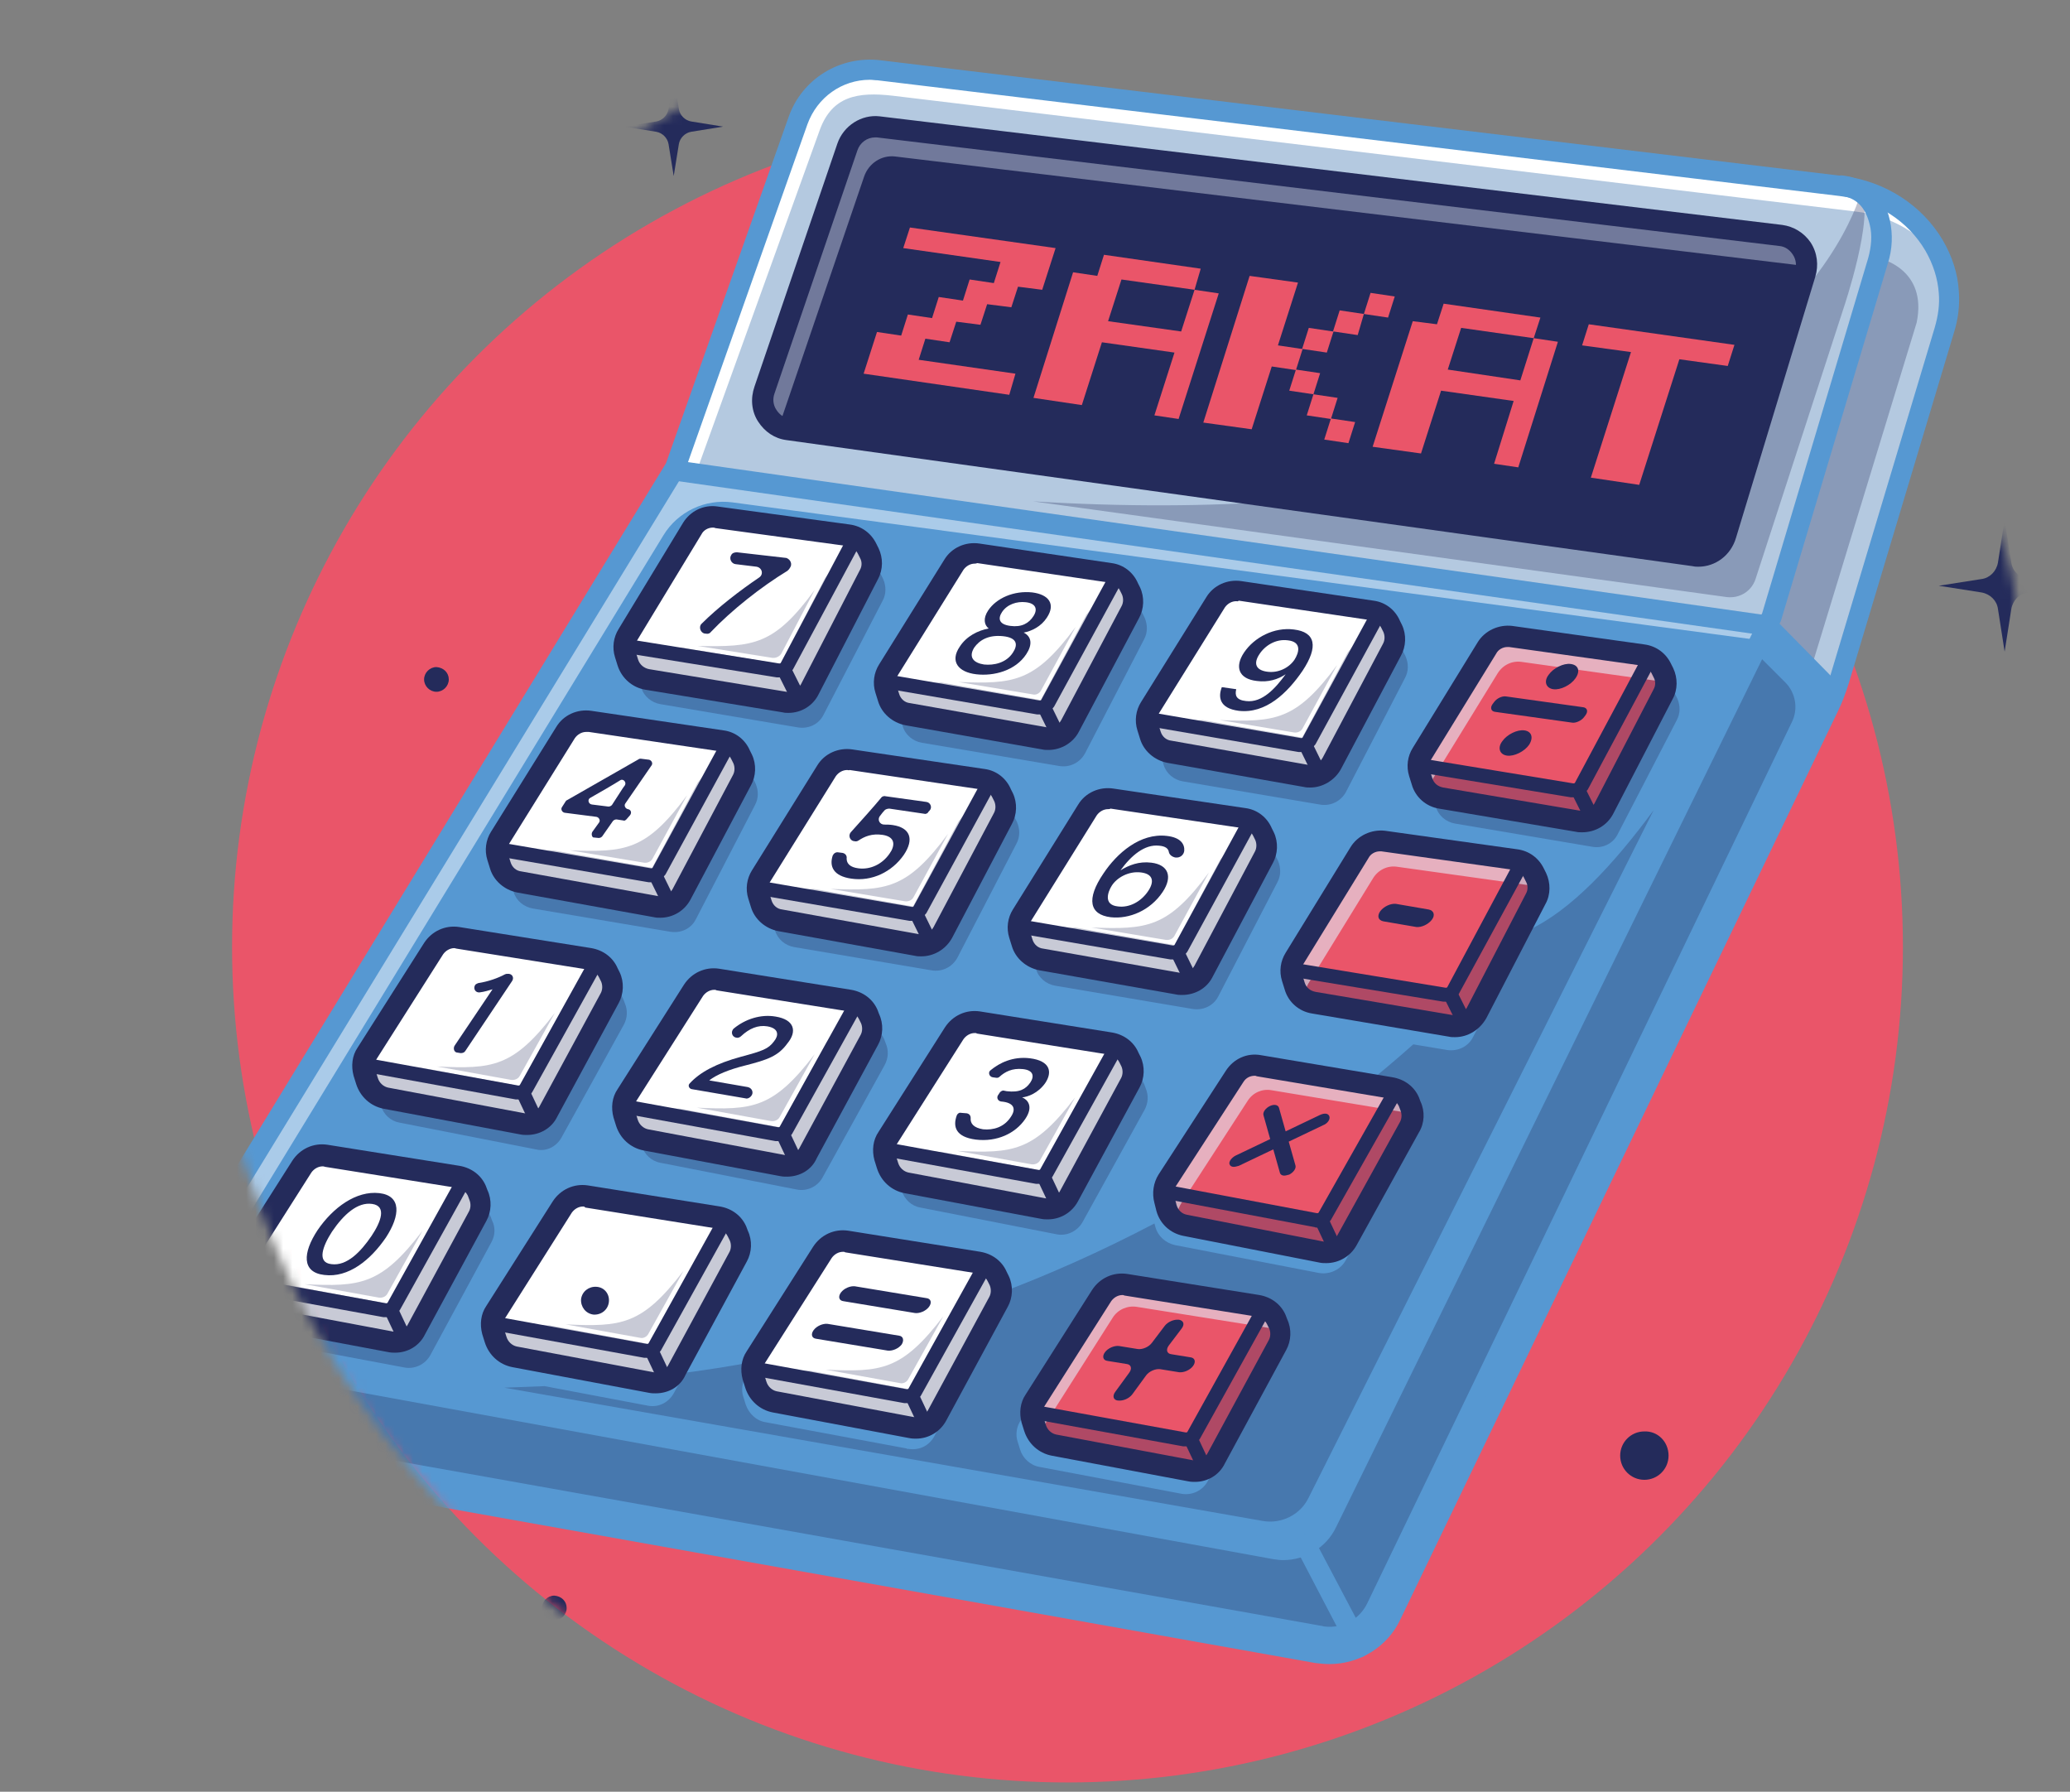 <svg width="223" height="193" viewBox="0 0 223 193" fill="none" xmlns="http://www.w3.org/2000/svg">
  <rect x="0" y="0" width="223" height="193" fill="#808080" stroke="none"/>
  <circle cx="115" cy="102" r="90" fill="#EA5569" />
  <mask id="mask0_0_1" style="mask-type:luminance" maskUnits="userSpaceOnUse" x="22" y="0" width="198" height="193">
    <path
      d="M214.572 96.749C214.572 149.92 171.492 193 118.32 193C65.148 193 22.067 149.92 22.067 96.749C22.067 43.579 65.148 0.499 118.32 0.499C132.625 0.499 198.438 -1.83 210.636 3.77C231.871 13.473 205.59 35.928 215.182 57.273C220.505 69.249 214.572 82.778 214.572 96.749Z"
      fill="white" />
  </mask>
  <g mask="url(#mask0_0_1)">
    <path
      d="M209.471 35.595L198.161 73.297C197.994 73.796 197.828 74.295 197.662 74.738C197.662 74.794 197.606 74.905 197.551 74.96C197.384 75.404 197.218 75.792 196.996 76.235L149.923 173.927C148.482 176.921 145.211 178.64 141.884 178.03L23.121 156.906C20.293 156.407 17.964 154.3 17.243 151.473L16.134 147.425C15.746 146.039 15.802 144.598 16.245 143.267C16.412 142.712 16.689 142.158 16.966 141.659L72.522 50.731L72.744 50.398L85.94 13.029C87.215 9.426 90.819 7.152 94.645 7.596L198.382 20.071C202.485 20.57 206.256 22.898 208.307 26.447C209.139 27.888 209.749 29.552 209.915 31.437C210.081 32.823 209.86 34.264 209.471 35.595Z"
      fill="#5698D2" />
    <path
      d="M209.471 35.595L198.161 73.297C197.994 73.851 197.772 74.406 197.551 74.96L189.899 67.309L72.467 50.676L72.689 50.343L85.884 12.974C87.16 9.37 90.763 7.097 94.589 7.54L198.327 20.015C202.43 20.514 206.2 22.843 208.252 26.391C208.363 26.558 208.418 26.724 208.529 26.89C208.584 27.001 208.64 27.168 208.751 27.279C208.806 27.389 208.861 27.556 208.917 27.667C208.972 27.833 209.028 27.944 209.083 28.11C209.471 29.108 209.749 30.162 209.804 31.381C210.081 32.823 209.86 34.264 209.471 35.595Z"
      fill="#B4C9E0" />
    <g opacity="0.6">
      <path
        d="M189.955 67.309L189.622 68.972L78.898 54.113C75.96 53.725 73.021 55.111 71.469 57.662L18.519 144.376C17.465 146.095 16.523 143.544 17.022 145.54L18.74 154.245C18.74 154.3 18.796 154.356 18.796 154.467C18.075 153.635 17.521 152.637 17.243 151.528L16.134 147.481C15.636 145.485 15.913 143.433 16.966 141.659L72.522 50.731L189.955 67.309Z"
        fill="#E3EDF9" />
    </g>
    <path
      d="M209.194 28.166C207.032 25.172 203.65 23.231 199.935 22.788L96.197 10.313C92.371 9.869 89.655 10.368 88.324 13.972L74.962 51.008L189.899 67.309L72.467 50.676L72.689 50.343L85.884 12.974C87.16 9.37 90.763 7.097 94.589 7.54L198.327 20.015C202.43 20.514 206.2 22.843 208.252 26.391C208.362 26.558 208.418 26.724 208.529 26.89C208.584 27.001 208.64 27.168 208.751 27.278C208.806 27.389 208.861 27.556 208.917 27.667C209.083 27.888 209.139 28.055 209.194 28.166Z"
      fill="white" />
    <g opacity="0.3">
      <path
        d="M188.957 70.136C187.238 73.186 185.353 76.402 183.357 79.562L185.02 78.398L143.159 163.67C143.159 163.67 142.327 167.829 136.838 166.831L42.138 149.31C36.982 149.089 32.38 148.7 28.499 148.201C24.451 147.702 21.235 147.148 19.018 146.76L20.071 150.696C20.515 152.415 21.901 153.69 23.675 153.968L142.438 175.147C142.494 175.147 142.605 175.203 142.716 175.203C144.656 175.424 146.486 174.426 147.318 172.652L193.06 77.732C193.725 76.346 193.448 74.683 192.394 73.574L188.957 70.136ZM178.145 87.269C173.82 93.146 169.218 98.08 164.672 100.187L158.684 111.719C158.185 112.717 157.076 113.272 155.911 113.105L152.252 112.496C150.256 114.27 148.205 115.989 146.153 117.596L149.535 118.151C150.145 118.262 150.644 118.539 151.088 118.983C151.42 119.26 151.753 119.592 151.919 120.036L152.141 120.479C152.474 121.256 152.474 122.143 152.03 122.919L144.989 135.727C144.434 136.78 143.215 137.334 142.05 137.113L126.581 134.119C125.583 133.897 124.751 133.176 124.474 132.178L124.363 131.79C118.652 134.784 112.942 137.334 107.286 139.441C107.175 139.497 107.12 139.497 107.009 139.552C107.064 139.608 107.064 139.718 107.12 139.774L107.342 140.217C107.508 140.606 107.563 140.994 107.563 141.382C107.563 141.77 107.453 142.158 107.231 142.546L100.633 154.744C100.078 155.742 99.025 156.241 97.916 156.074C97.805 156.074 97.694 156.074 97.639 156.019L82.447 153.191C81.449 153.025 80.672 152.249 80.34 151.306L80.063 150.419C79.841 149.698 79.952 148.867 80.395 148.201L81.393 146.649C78.843 147.148 76.292 147.536 73.797 147.869L72.578 150.087C72.023 151.084 70.914 151.639 69.805 151.417L58.661 149.31C57.164 149.366 55.722 149.421 54.336 149.477L136.062 163.837C138.058 164.169 140.054 163.171 140.941 161.397L178.145 87.269ZM136.949 146.871L130.13 159.512C129.575 160.565 128.411 161.12 127.246 160.898L111.999 158.015C111.001 157.849 110.169 157.072 109.892 156.13L109.615 155.243C109.393 154.522 109.504 153.69 109.948 153.025L117.377 141.382C117.932 140.495 119.041 139.996 120.094 140.162L134.842 142.491C135.729 142.657 136.506 143.211 136.894 144.043L137.116 144.487C137.393 145.263 137.393 146.15 136.949 146.871Z"
        fill="#242B5B" />
    </g>
    <path
      d="M107.619 141.271C107.619 140.883 107.563 140.495 107.397 140.107L107.175 139.663C107.12 139.608 107.12 139.497 107.064 139.441C107.175 139.386 107.231 139.386 107.342 139.33L107.453 139.552C107.674 140.107 107.73 140.717 107.619 141.271Z"
      fill="white" />
    <g opacity="0.3">
      <path
        d="M200.489 20.681C200.489 20.681 191.008 58.882 111.278 54.002L186.018 64.315C187.404 64.481 188.68 63.705 189.123 62.374L198.604 33.211C198.604 33.211 201.986 23.231 200.489 20.681Z"
        fill="#242B5B" />
    </g>
    <g opacity="0.3">
      <path
        d="M189.955 67.309L202.485 27.833C202.485 27.833 207.697 28.942 206.477 34.763L195 72.354L189.955 67.309Z"
        fill="#242B5B" />
    </g>
    <g opacity="0.3">
      <path
        d="M88.712 77.011L95.088 64.703C95.476 63.982 95.476 63.151 95.144 62.374L94.922 61.931C94.534 61.155 93.813 60.6 92.926 60.489L78.677 58.493C77.623 58.327 76.625 58.826 76.071 59.713L69.085 71.079C68.696 71.744 68.585 72.521 68.807 73.186L69.085 74.073C69.362 75.016 70.193 75.681 71.136 75.847L85.884 78.342C87.104 78.564 88.213 78.01 88.712 77.011Z"
        fill="#242B5B" />
      <path
        d="M116.878 81.17L123.254 68.861C123.642 68.141 123.642 67.309 123.31 66.533L123.088 66.089C122.7 65.313 121.979 64.758 121.092 64.648L106.843 62.652C105.789 62.485 104.791 62.984 104.237 63.871L97.251 75.237C96.862 75.903 96.752 76.679 96.973 77.344L97.251 78.231C97.528 79.174 98.359 79.839 99.302 80.005L114.05 82.501C115.215 82.722 116.324 82.168 116.878 81.17Z"
        fill="#242B5B" />
      <path
        d="M144.989 85.328L151.365 73.019C151.753 72.299 151.753 71.467 151.42 70.691L151.199 70.247C150.811 69.471 150.09 68.917 149.203 68.806L134.953 66.81C133.9 66.644 132.902 67.142 132.347 68.03L125.361 79.396C124.973 80.061 124.862 80.837 125.084 81.502L125.361 82.389C125.638 83.332 126.47 83.997 127.413 84.164L142.161 86.659C143.325 86.88 144.434 86.326 144.989 85.328Z"
        fill="#242B5B" />
      <path
        d="M74.962 99.023L81.338 86.714C81.726 85.993 81.726 85.162 81.393 84.386L81.172 83.942C80.783 83.166 80.063 82.611 79.175 82.501L64.926 80.504C63.873 80.338 62.875 80.837 62.32 81.724L55.334 93.09C54.946 93.756 54.835 94.532 55.057 95.197L55.334 96.084C55.611 97.027 56.443 97.692 57.386 97.859L72.134 100.353C73.354 100.575 74.463 100.021 74.962 99.023Z"
        fill="#242B5B" />
      <path
        d="M103.128 103.181L109.504 90.872C109.892 90.152 109.892 89.32 109.559 88.544L109.338 88.1C108.95 87.324 108.229 86.77 107.342 86.659L93.092 84.663C92.039 84.496 91.041 84.995 90.486 85.882L83.5 97.249C83.112 97.914 83.001 98.69 83.223 99.355L83.5 100.242C83.778 101.185 84.609 101.85 85.552 102.017L100.3 104.512C101.464 104.733 102.573 104.179 103.128 103.181Z"
        fill="#242B5B" />
      <path
        d="M131.238 107.339L137.615 95.031C138.003 94.31 138.003 93.478 137.67 92.702L137.448 92.259C137.06 91.482 136.339 90.928 135.452 90.817L121.203 88.821C120.149 88.655 119.151 89.154 118.597 90.041L111.611 101.407C111.223 102.072 111.112 102.848 111.334 103.514L111.611 104.401C111.888 105.343 112.72 106.009 113.662 106.175L128.411 108.67C129.575 108.892 130.739 108.337 131.238 107.339Z"
        fill="#242B5B" />
      <path
        d="M60.49 122.531L67.199 110.389C67.588 109.668 67.643 108.836 67.31 108.06L67.144 107.617C66.811 106.84 66.035 106.23 65.203 106.12L51.009 103.736C50.011 103.569 48.958 104.013 48.404 104.9L41.14 116.099C40.752 116.709 40.641 117.486 40.808 118.206L41.029 119.093C41.307 120.036 42.083 120.757 43.025 120.923L57.718 123.806C58.827 124.083 59.936 123.529 60.49 122.531Z"
        fill="#242B5B" />
      <path
        d="M88.601 126.856L95.31 114.713C95.698 113.993 95.754 113.161 95.421 112.385L95.255 111.941C94.922 111.165 94.146 110.555 93.314 110.444L79.12 108.06C78.122 107.894 77.069 108.337 76.514 109.224L69.251 120.424C68.863 121.034 68.752 121.81 68.918 122.531L69.14 123.418C69.417 124.361 70.193 125.081 71.136 125.248L85.829 128.131C86.882 128.353 88.047 127.854 88.601 126.856Z"
        fill="#242B5B" />
      <path
        d="M116.601 131.679L123.31 119.537C123.698 118.816 123.753 117.985 123.421 117.208L123.254 116.765C122.922 115.989 122.145 115.379 121.314 115.268L107.12 112.884C106.122 112.717 105.068 113.161 104.514 114.048L97.251 125.248C96.862 125.858 96.752 126.634 96.918 127.355L97.14 128.242C97.417 129.184 98.193 129.905 99.136 130.071L113.829 132.954C114.938 133.176 116.047 132.622 116.601 131.679Z"
        fill="#242B5B" />
      <path
        d="M46.352 145.984L52.95 133.786C53.338 133.065 53.394 132.234 53.005 131.457L52.839 131.014C52.451 130.238 51.73 129.628 50.899 129.517L36.649 127.244C35.596 127.077 34.598 127.521 34.043 128.408L26.891 139.719C26.503 140.328 26.392 141.105 26.614 141.825L26.891 142.713C27.168 143.655 27.944 144.376 28.887 144.542L43.635 147.314C44.689 147.481 45.798 146.982 46.352 145.984Z"
        fill="#242B5B" />
      <path
        d="M174.264 89.874L180.64 77.566C181.028 76.845 181.028 76.013 180.695 75.237L180.474 74.794C180.086 74.017 179.365 73.463 178.478 73.352L164.228 71.356C163.175 71.19 162.177 71.689 161.622 72.576L154.692 83.942C154.304 84.607 154.193 85.383 154.414 86.049L154.692 86.936C154.969 87.879 155.801 88.544 156.743 88.71L171.492 91.205C172.656 91.427 173.765 90.872 174.264 89.874Z"
        fill="#242B5B" />
    </g>
    <path
      d="M138.225 168.05C137.836 168.05 137.504 167.995 137.116 167.939L15.691 145.762C15.081 145.651 14.693 145.097 14.804 144.487C14.915 143.877 15.469 143.489 16.079 143.6L137.504 165.777C139.278 166.11 141.108 165.167 141.939 163.504L189.844 66.034L201.266 27.777C201.598 26.558 201.709 25.338 201.432 24.229C200.988 22.344 199.99 21.291 198.272 21.069C197.662 21.013 197.218 20.459 197.329 19.849C197.384 19.239 197.939 18.796 198.549 18.906C201.21 19.239 202.984 20.958 203.594 23.73C203.927 25.227 203.871 26.835 203.372 28.387L191.895 66.754C191.895 66.81 191.84 66.865 191.84 66.921L143.935 164.502C142.882 166.72 140.609 168.05 138.225 168.05Z"
      fill="#5698D2" />
    <path
      d="M197.495 75.681C197.218 75.681 196.941 75.57 196.719 75.348L189.899 68.418L72.744 51.785C72.134 51.674 71.746 51.119 71.801 50.565C71.912 49.955 72.467 49.567 73.021 49.622L190.565 66.311C190.786 66.366 191.008 66.477 191.175 66.644L198.271 73.851C198.715 74.295 198.715 74.96 198.271 75.404C198.05 75.57 197.772 75.681 197.495 75.681Z"
      fill="#5698D2" />
    <path
      d="M146.43 178.529C146.042 178.529 145.654 178.307 145.432 177.919L139.666 166.886C139.389 166.332 139.611 165.666 140.11 165.389C140.664 165.112 141.329 165.334 141.607 165.833L147.428 176.866C147.706 177.42 147.484 178.086 146.985 178.363C146.818 178.474 146.597 178.529 146.43 178.529Z"
      fill="#5698D2" />
    <path
      d="M143.215 179.25C142.716 179.25 142.217 179.195 141.718 179.139L22.954 157.96C19.683 157.405 17.022 154.91 16.19 151.75L15.136 147.702C14.527 145.429 14.915 143.045 16.079 141.049L71.746 49.9L84.942 12.641C86.383 8.483 90.486 5.988 94.811 6.487L198.549 18.962C203.095 19.516 207.087 22.122 209.305 25.892C210.303 27.611 210.913 29.441 211.024 31.381C211.135 32.823 210.968 34.375 210.469 35.928L199.159 73.629C198.826 74.683 198.438 75.736 197.939 76.734L150.866 174.426C149.48 177.42 146.43 179.25 143.215 179.25ZM93.702 8.594C90.708 8.594 88.047 10.479 86.993 13.362L73.742 50.842L73.686 50.953L17.909 142.158C17.022 143.655 16.744 145.429 17.188 147.093L18.241 151.14C18.851 153.524 20.847 155.354 23.287 155.797L142.05 176.977C144.822 177.476 147.65 176.034 148.925 173.484L195.998 75.792C196.442 74.905 196.774 73.962 197.107 73.02L208.418 35.318C208.806 33.987 208.972 32.767 208.862 31.548C208.751 29.995 208.252 28.443 207.42 27.001C205.535 23.785 202.153 21.623 198.272 21.124L94.534 8.649C94.257 8.649 93.979 8.594 93.702 8.594Z"
      fill="#5698D2" />
    <path
      d="M194.501 29.496L185.963 57.606C185.519 59.103 184.022 60.101 182.525 59.88L144.656 54.612L132.902 53.004L121.536 51.397L97.362 48.014L84.831 46.296C82.89 46.019 81.671 43.967 82.336 42.027L91.263 15.857C91.762 14.415 93.148 13.528 94.589 13.695L191.84 25.393C193.836 25.56 195.111 27.611 194.501 29.496Z"
      fill="#242B5B" />
    <g opacity="0.4">
      <path
        d="M84.166 45.187L93.092 19.017C93.591 17.576 94.977 16.689 96.419 16.855L193.67 28.554C194.002 28.609 194.279 28.665 194.557 28.831C194.668 27.168 193.503 25.615 191.784 25.393L94.645 13.639C93.203 13.473 91.762 14.36 91.318 15.802L82.391 41.971C81.837 43.634 82.613 45.353 84.055 45.963C83.999 45.741 84.055 45.464 84.166 45.187Z"
        fill="#E3EDF9" />
    </g>
    <path
      d="M182.969 61.044C182.802 61.044 182.581 61.044 182.359 60.988L84.72 47.404C83.445 47.238 82.391 46.517 81.671 45.408C80.95 44.3 80.839 42.913 81.282 41.638L90.209 15.469C90.874 13.528 92.815 12.309 94.756 12.53L192.006 24.229C193.226 24.395 194.335 25.061 195.056 26.114C195.776 27.223 195.943 28.554 195.555 29.829L187.016 57.939C186.462 59.824 184.798 61.044 182.969 61.044ZM94.257 14.803C93.425 14.803 92.649 15.358 92.371 16.19L83.445 42.359C83.223 42.969 83.278 43.634 83.667 44.189C83.999 44.688 84.498 45.02 85.053 45.131L182.691 58.77C183.634 58.881 184.577 58.272 184.854 57.329L193.392 29.219C193.559 28.609 193.503 27.944 193.115 27.389C192.782 26.89 192.283 26.558 191.729 26.502L94.478 14.803C94.423 14.803 94.312 14.803 94.257 14.803Z"
      fill="#242B5B" />
    <path
      d="M100.965 152.471L107.563 140.273C107.952 139.552 108.007 138.721 107.619 137.944L107.452 137.501C107.064 136.725 106.344 136.115 105.512 136.004L91.263 133.731C90.209 133.564 89.211 134.008 88.657 134.895L81.504 146.15C81.116 146.76 81.005 147.536 81.227 148.257L81.504 149.144C81.781 150.087 82.558 150.807 83.5 150.974L98.249 153.746C99.302 153.968 100.411 153.469 100.965 152.471Z"
      fill="white" />
    <g opacity="0.25">
      <path
        d="M96.918 148.978L88.934 147.536C94.922 147.813 97.14 147.647 101.631 141.77L97.861 148.534C97.694 148.867 97.306 149.089 96.918 148.978Z"
        fill="#242B5B" />
    </g>
    <g opacity="0.25">
      <path
        d="M107.563 140.217L100.965 152.415C100.411 153.413 99.302 153.968 98.193 153.746L83.445 150.974C82.502 150.807 81.671 150.086 81.449 149.144L81.171 148.257C81.061 147.813 81.061 147.314 81.171 146.871C81.338 146.926 81.56 147.037 81.726 147.037L82.835 147.259C83.334 147.37 83.778 147.425 84.276 147.481C85.275 147.592 86.217 147.647 87.215 147.647L97.916 149.643L102.961 140.495C104.07 139.22 105.068 137.833 105.9 136.281C105.955 136.226 105.955 136.115 106.011 136.059C106.676 136.281 107.231 136.78 107.508 137.445L107.73 137.889C107.952 138.665 107.952 139.497 107.563 140.217Z"
        fill="#242B5B" />
    </g>
    <path
      d="M97.694 151.14C97.583 151.14 97.472 151.14 97.417 151.14L80.95 148.146C80.506 148.091 80.229 147.647 80.34 147.259C80.395 146.815 80.839 146.594 81.227 146.649L97.694 149.643C97.75 149.643 97.805 149.643 97.861 149.588L105.401 136.004C105.623 135.616 106.066 135.505 106.455 135.727C106.843 135.948 106.954 136.392 106.732 136.78L99.191 150.364C98.859 150.807 98.304 151.14 97.694 151.14Z"
      fill="#242B5B" />
    <path
      d="M99.746 154.356C99.468 154.356 99.191 154.189 99.08 153.912L97.694 150.974C97.528 150.585 97.694 150.142 98.082 149.976C98.47 149.809 98.914 149.976 99.08 150.364L100.466 153.302C100.633 153.69 100.466 154.134 100.078 154.3C99.967 154.356 99.856 154.356 99.746 154.356Z"
      fill="#242B5B" />
    <path
      d="M98.692 154.966C98.47 154.966 98.249 154.966 97.971 154.91L83.223 152.138C81.837 151.861 80.728 150.863 80.284 149.477L80.007 148.59C79.73 147.536 79.841 146.427 80.451 145.54L87.603 134.285C88.435 133.01 89.876 132.345 91.374 132.566L105.623 134.84C106.898 135.061 107.952 135.837 108.451 137.002L108.672 137.445C109.171 138.499 109.116 139.774 108.561 140.772L101.963 152.97C101.298 154.245 100.023 154.966 98.692 154.966ZM90.819 134.84C90.32 134.84 89.876 135.117 89.599 135.505L82.447 146.76C82.225 147.093 82.17 147.536 82.281 147.924L82.558 148.811C82.724 149.366 83.168 149.754 83.667 149.865L98.415 152.637C99.025 152.748 99.69 152.471 99.967 151.916L106.565 139.719C106.787 139.33 106.787 138.831 106.621 138.443L106.399 138C106.177 137.556 105.789 137.224 105.29 137.168L91.041 134.895C90.985 134.84 90.93 134.84 90.819 134.84Z"
      fill="#242B5B" />
    <path
      d="M72.91 147.592L79.508 135.394C79.896 134.673 79.952 133.842 79.564 133.065L79.397 132.622C79.009 131.846 78.288 131.236 77.457 131.125L63.207 128.852C62.154 128.685 61.156 129.129 60.601 130.016L53.449 141.271C53.061 141.881 52.95 142.657 53.172 143.378L53.449 144.265C53.726 145.208 54.502 145.928 55.445 146.095L70.193 148.867C71.247 149.089 72.411 148.59 72.91 147.592Z"
      fill="white" />
    <g opacity="0.25">
      <path
        d="M68.918 144.099L60.934 142.657C66.922 142.934 69.14 142.768 73.631 136.891L69.861 143.655C69.694 143.988 69.306 144.209 68.918 144.099Z"
        fill="#242B5B" />
    </g>
    <g opacity="0.25">
      <path
        d="M79.564 135.338L72.966 147.536C72.411 148.534 71.302 149.089 70.193 148.867L55.445 146.095C54.502 145.928 53.671 145.207 53.449 144.265L53.172 143.378C53.061 142.934 53.061 142.435 53.172 141.992C53.338 142.047 53.56 142.158 53.726 142.158L54.835 142.38C55.334 142.491 55.778 142.546 56.277 142.602C57.275 142.712 58.217 142.768 59.215 142.768L69.916 144.764L74.962 135.616C76.071 134.34 77.069 132.954 77.9 131.402C77.956 131.347 77.956 131.236 78.011 131.18C78.677 131.402 79.231 131.901 79.508 132.566L79.73 133.01C79.952 133.786 79.952 134.618 79.564 135.338Z"
        fill="#242B5B" />
    </g>
    <path
      d="M69.694 146.261C69.584 146.261 69.473 146.261 69.417 146.261L52.95 143.267C52.507 143.212 52.229 142.768 52.34 142.38C52.396 141.936 52.839 141.715 53.227 141.77L69.694 144.764C69.75 144.764 69.805 144.764 69.861 144.708L77.401 131.125C77.623 130.737 78.067 130.626 78.455 130.848C78.843 131.069 78.954 131.513 78.732 131.901L71.191 145.485C70.859 145.928 70.304 146.261 69.694 146.261Z"
      fill="#242B5B" />
    <path
      d="M71.691 149.477C71.413 149.477 71.136 149.31 71.025 149.033L69.639 146.095C69.473 145.706 69.639 145.263 70.027 145.097C70.415 144.93 70.859 145.097 71.025 145.485L72.411 148.423C72.578 148.811 72.411 149.255 72.023 149.421C71.912 149.477 71.801 149.477 71.691 149.477Z"
      fill="#242B5B" />
    <path
      d="M70.637 150.086C70.415 150.086 70.193 150.086 69.916 150.031L55.168 147.259C53.782 146.982 52.673 145.984 52.229 144.598L51.952 143.71C51.675 142.657 51.786 141.548 52.396 140.661L59.548 129.406C60.38 128.131 61.821 127.465 63.318 127.687L77.568 129.96C78.843 130.182 79.896 130.958 80.395 132.123L80.562 132.566C81.061 133.62 81.005 134.895 80.451 135.893L73.853 148.09C73.298 149.366 72.023 150.086 70.637 150.086ZM62.819 129.96C62.32 129.96 61.877 130.238 61.599 130.626L54.447 141.936C54.225 142.269 54.17 142.712 54.281 143.101L54.558 143.988C54.724 144.542 55.168 144.93 55.667 145.041L70.415 147.813C71.025 147.924 71.691 147.647 71.968 147.092L78.566 134.895C78.787 134.507 78.787 134.008 78.621 133.62L78.399 133.176C78.177 132.733 77.789 132.4 77.29 132.344L63.041 130.071C62.986 129.96 62.875 129.96 62.819 129.96Z"
      fill="#242B5B" />
    <path
      d="M44.855 143.211L51.453 131.014C51.841 130.293 51.897 129.461 51.564 128.685L51.342 128.242C50.954 127.465 50.233 126.856 49.401 126.745L35.152 124.471C34.099 124.305 33.101 124.749 32.546 125.636L25.394 136.946C25.006 137.556 24.895 138.332 25.117 139.053L25.394 139.94C25.671 140.883 26.447 141.604 27.39 141.77L42.138 144.542C43.192 144.764 44.301 144.209 44.855 143.211Z"
      fill="white" />
    <g opacity="0.25">
      <path
        d="M40.808 139.774L32.824 138.332C38.812 138.61 41.029 138.443 45.52 132.566L41.75 139.33C41.584 139.663 41.196 139.829 40.808 139.774Z"
        fill="#242B5B" />
    </g>
    <g opacity="0.25">
      <path
        d="M51.453 131.014L44.855 143.212C44.301 144.21 43.192 144.764 42.083 144.542L27.334 141.77C26.392 141.604 25.56 140.883 25.338 139.94L25.061 139.053C24.95 138.61 24.95 138.111 25.061 137.667C25.227 137.723 25.449 137.833 25.616 137.833L26.724 138.055C27.224 138.166 27.667 138.222 28.166 138.277C29.164 138.388 30.107 138.443 31.105 138.443L41.806 140.439L46.851 131.291C47.96 130.016 48.958 128.63 49.79 127.077C49.845 127.022 49.845 126.911 49.901 126.856C50.566 127.077 51.12 127.576 51.398 128.242L51.619 128.685C51.897 129.406 51.841 130.293 51.453 131.014Z"
        fill="#242B5B" />
    </g>
    <path
      d="M41.584 141.881C41.473 141.881 41.362 141.881 41.307 141.881L24.839 138.887C24.396 138.831 24.119 138.388 24.23 138C24.285 137.556 24.729 137.335 25.117 137.39L41.584 140.384C41.639 140.384 41.695 140.384 41.75 140.328L49.291 126.745C49.512 126.357 49.956 126.246 50.344 126.468C50.732 126.689 50.843 127.133 50.621 127.521L43.081 141.105C42.748 141.604 42.194 141.881 41.584 141.881Z"
      fill="#242B5B" />
    <path
      d="M43.635 145.097C43.358 145.097 43.081 144.93 42.97 144.653L41.584 141.715C41.417 141.326 41.584 140.883 41.972 140.717C42.36 140.55 42.804 140.717 42.97 141.105L44.356 144.043C44.522 144.431 44.356 144.875 43.968 145.041C43.857 145.097 43.746 145.097 43.635 145.097Z"
      fill="#242B5B" />
    <path
      d="M42.582 145.706C42.36 145.706 42.138 145.706 41.861 145.651L27.113 142.879C25.727 142.602 24.618 141.604 24.174 140.218L23.897 139.33C23.62 138.277 23.73 137.168 24.34 136.281L31.493 125.026C32.325 123.751 33.766 123.085 35.263 123.307L49.512 125.58C50.788 125.802 51.841 126.578 52.34 127.743L52.507 128.186C53.005 129.24 52.95 130.515 52.396 131.513L45.798 143.71C45.188 144.986 43.913 145.706 42.582 145.706ZM34.764 125.636C34.265 125.636 33.822 125.913 33.544 126.301L26.392 137.556C26.17 137.889 26.115 138.332 26.226 138.721L26.503 139.608C26.669 140.162 27.113 140.55 27.612 140.661L42.36 143.433C42.97 143.544 43.635 143.267 43.913 142.712L50.51 130.515C50.732 130.127 50.732 129.628 50.566 129.24L50.4 128.796C50.178 128.353 49.79 128.02 49.291 127.964L35.041 125.691C34.875 125.636 34.819 125.636 34.764 125.636Z"
      fill="#242B5B" />
    <path
      d="M115.159 128.851L121.757 116.654C122.145 115.933 122.201 115.101 121.813 114.325L121.646 113.882C121.258 113.105 120.538 112.496 119.706 112.385L105.456 110.111C104.403 109.945 103.405 110.389 102.851 111.276L95.698 122.531C95.31 123.141 95.199 123.917 95.421 124.638L95.698 125.525C95.975 126.467 96.752 127.188 97.694 127.355L112.443 130.127C113.496 130.404 114.605 129.849 115.159 128.851Z"
      fill="white" />
    <g opacity="0.25">
      <path
        d="M111.112 125.414L103.128 123.972C109.116 124.25 111.334 124.083 115.825 118.206L112.054 124.97C111.888 125.303 111.5 125.469 111.112 125.414Z"
        fill="#242B5B" />
    </g>
    <g opacity="0.25">
      <path
        d="M121.757 116.654L115.159 128.852C114.605 129.85 113.496 130.404 112.387 130.182L97.639 127.41C96.696 127.244 95.865 126.523 95.643 125.58L95.365 124.693C95.255 124.25 95.255 123.751 95.365 123.307C95.532 123.363 95.754 123.473 95.92 123.473L97.029 123.695C97.528 123.806 97.971 123.862 98.47 123.917C99.468 124.028 100.411 124.083 101.409 124.083L112.11 126.079L117.155 116.931C118.264 115.656 119.262 114.27 120.094 112.717C120.149 112.662 120.149 112.551 120.205 112.496C120.87 112.717 121.425 113.216 121.702 113.882L121.924 114.325C122.201 115.046 122.145 115.933 121.757 116.654Z"
        fill="#242B5B" />
    </g>
    <path
      d="M111.888 127.521C111.777 127.521 111.666 127.521 111.611 127.521L95.144 124.527C94.7 124.472 94.423 124.028 94.534 123.64C94.589 123.196 95.033 122.975 95.421 123.03L111.888 126.024C111.944 126.024 111.999 126.024 112.054 125.968L119.595 112.385C119.817 111.997 120.26 111.886 120.648 112.108C121.037 112.329 121.147 112.773 120.926 113.161L113.385 126.745C113.052 127.244 112.498 127.521 111.888 127.521Z"
      fill="#242B5B" />
    <path
      d="M113.94 130.737C113.662 130.737 113.385 130.57 113.274 130.293L111.888 127.355C111.722 126.966 111.888 126.523 112.276 126.357C112.664 126.19 113.108 126.357 113.274 126.745L114.66 129.683C114.827 130.071 114.66 130.515 114.272 130.681C114.161 130.737 114.05 130.737 113.94 130.737Z"
      fill="#242B5B" />
    <path
      d="M112.886 131.346C112.664 131.346 112.443 131.346 112.165 131.291L97.417 128.519C96.031 128.242 94.922 127.244 94.478 125.858L94.201 124.97C93.924 123.917 94.035 122.808 94.645 121.921L101.797 110.666C102.629 109.391 104.07 108.725 105.567 108.947L119.817 111.22C121.092 111.442 122.145 112.218 122.644 113.383L122.866 113.826C123.365 114.88 123.31 116.155 122.755 117.153L116.157 129.351C115.492 130.626 114.217 131.346 112.886 131.346ZM105.013 111.276C104.514 111.276 104.07 111.553 103.793 111.941L96.641 123.196C96.419 123.529 96.364 123.972 96.474 124.361L96.752 125.248C96.918 125.802 97.362 126.19 97.861 126.301L112.609 129.073C113.219 129.184 113.884 128.907 114.161 128.353L120.759 116.155C120.981 115.767 120.981 115.268 120.815 114.88L120.593 114.436C120.371 113.993 119.983 113.66 119.484 113.604L105.235 111.331C105.179 111.276 105.124 111.276 105.013 111.276Z"
      fill="#242B5B" />
    <path
      d="M87.049 124.194L93.647 111.997C94.035 111.276 94.09 110.444 93.702 109.668L93.536 109.224C93.148 108.448 92.427 107.838 91.595 107.727L77.346 105.454C76.292 105.288 75.294 105.731 74.74 106.619L67.588 117.874C67.199 118.484 67.088 119.26 67.31 119.981L67.588 120.868C67.865 121.81 68.641 122.531 69.584 122.697L84.332 125.469C85.385 125.747 86.55 125.192 87.049 124.194Z"
      fill="white" />
    <g opacity="0.25">
      <path
        d="M83.057 120.757L75.073 119.315C81.061 119.592 83.278 119.426 87.769 113.549L83.999 120.313C83.833 120.646 83.445 120.812 83.057 120.757Z"
        fill="#242B5B" />
    </g>
    <g opacity="0.25">
      <path
        d="M93.702 111.997L87.049 124.194C86.494 125.192 85.385 125.747 84.276 125.525L69.528 122.753C68.585 122.586 67.754 121.866 67.532 120.923L67.255 120.036C67.144 119.592 67.144 119.093 67.255 118.65C67.421 118.705 67.643 118.816 67.809 118.816L68.918 119.038C69.417 119.149 69.861 119.204 70.36 119.26C71.358 119.371 72.3 119.426 73.298 119.426L83.999 121.422L89.045 112.274C90.154 110.999 91.152 109.613 91.983 108.06C92.039 108.005 92.039 107.894 92.094 107.838C92.76 108.06 93.314 108.559 93.591 109.224L93.813 109.668C94.09 110.444 94.09 111.276 93.702 111.997Z"
        fill="#242B5B" />
    </g>
    <path
      d="M83.833 122.919C83.722 122.919 83.611 122.919 83.556 122.919L67.088 119.925C66.645 119.87 66.368 119.426 66.479 119.038C66.534 118.594 66.978 118.373 67.366 118.428L83.833 121.422C83.888 121.422 83.944 121.422 83.999 121.367L91.54 107.783C91.762 107.395 92.205 107.284 92.593 107.506C92.981 107.727 93.092 108.171 92.871 108.559L85.33 122.143C84.997 122.586 84.443 122.919 83.833 122.919Z"
      fill="#242B5B" />
    <path
      d="M85.829 126.135C85.552 126.135 85.275 125.969 85.164 125.691L83.778 122.753C83.611 122.365 83.778 121.921 84.166 121.755C84.554 121.588 84.997 121.755 85.164 122.143L86.55 125.081C86.716 125.47 86.55 125.913 86.162 126.079C86.051 126.079 85.94 126.135 85.829 126.135Z"
      fill="#242B5B" />
    <path
      d="M84.775 126.745C84.554 126.745 84.332 126.745 84.055 126.689L69.306 123.917C67.92 123.64 66.811 122.642 66.368 121.256L66.091 120.369C65.813 119.315 65.924 118.206 66.534 117.319L73.686 106.064C74.518 104.789 75.96 104.124 77.457 104.345L91.706 106.619C92.981 106.84 94.035 107.617 94.534 108.781L94.7 109.224C95.199 110.278 95.144 111.553 94.589 112.551L87.991 124.749C87.437 126.024 86.162 126.745 84.775 126.745ZM76.958 106.619C76.459 106.619 76.015 106.896 75.738 107.284L68.585 118.539C68.364 118.872 68.308 119.315 68.419 119.703L68.696 120.59C68.863 121.145 69.306 121.533 69.805 121.644L84.554 124.416C85.164 124.527 85.829 124.25 86.106 123.695L92.704 111.498C92.926 111.11 92.926 110.611 92.76 110.222L92.538 109.779C92.316 109.335 91.928 109.003 91.429 108.947L77.18 106.674C77.124 106.619 77.013 106.619 76.958 106.619Z"
      fill="#242B5B" />
    <path
      d="M59.049 119.759L65.647 107.561C66.035 106.84 66.091 106.009 65.702 105.232L65.536 104.789C65.148 104.013 64.427 103.403 63.596 103.292L49.346 101.019C48.293 100.852 47.295 101.296 46.74 102.183L39.588 113.438C39.2 114.048 39.089 114.824 39.31 115.545L39.588 116.432C39.865 117.375 40.641 118.095 41.584 118.262L56.332 121.034C57.386 121.256 58.55 120.757 59.049 119.759Z"
      fill="white" />
    <g opacity="0.25">
      <path
        d="M55.057 116.321L47.073 114.88C53.061 115.157 55.279 114.991 59.77 109.114L55.999 115.878C55.833 116.21 55.445 116.377 55.057 116.321Z"
        fill="#242B5B" />
    </g>
    <g opacity="0.25">
      <path
        d="M65.647 107.561L59.049 119.759C58.495 120.757 57.386 121.311 56.277 121.089L41.528 118.317C40.586 118.151 39.754 117.43 39.532 116.488L39.255 115.6C39.144 115.157 39.144 114.658 39.255 114.214C39.421 114.27 39.643 114.381 39.809 114.381L40.918 114.602C41.417 114.713 41.861 114.769 42.36 114.824C43.358 114.935 44.301 114.991 45.299 114.991L55.999 116.987L61.045 107.838C62.154 106.563 63.152 105.177 63.984 103.625C64.039 103.569 64.039 103.458 64.094 103.403C64.76 103.625 65.314 104.124 65.591 104.789L65.813 105.232C66.091 105.953 66.035 106.84 65.647 107.561Z"
        fill="#242B5B" />
    </g>
    <path
      d="M55.833 118.428C55.722 118.428 55.611 118.428 55.556 118.428L39.089 115.434C38.645 115.379 38.368 114.935 38.479 114.547C38.534 114.104 38.978 113.882 39.366 113.937L55.833 116.931C55.889 116.931 55.944 116.931 55.999 116.876L63.54 103.292C63.762 102.904 64.205 102.793 64.594 103.015C64.982 103.237 65.093 103.68 64.871 104.068L57.33 117.652C56.998 118.151 56.443 118.428 55.833 118.428Z"
      fill="#242B5B" />
    <path
      d="M57.829 121.644C57.552 121.644 57.275 121.478 57.164 121.2L55.778 118.262C55.611 117.874 55.778 117.43 56.166 117.264C56.554 117.097 56.998 117.264 57.164 117.652L58.55 120.59C58.716 120.979 58.55 121.422 58.162 121.588C58.051 121.644 57.94 121.644 57.829 121.644Z"
      fill="#242B5B" />
    <path
      d="M56.776 122.254C56.554 122.254 56.332 122.254 56.055 122.198L41.307 119.426C39.92 119.149 38.812 118.151 38.368 116.765L38.091 115.878C37.813 114.824 37.924 113.715 38.534 112.828L45.687 101.573C46.518 100.298 47.96 99.633 49.457 99.854L63.706 102.128C64.982 102.349 66.035 103.126 66.534 104.29L66.756 104.733C67.255 105.787 67.199 107.062 66.645 108.06L60.047 120.258C59.437 121.533 58.162 122.254 56.776 122.254ZM48.958 102.128C48.459 102.128 48.015 102.405 47.738 102.793L40.586 114.048C40.364 114.381 40.309 114.824 40.419 115.212L40.697 116.099C40.863 116.654 41.307 117.042 41.806 117.153L56.554 119.925C57.164 120.036 57.829 119.759 58.106 119.204L64.704 107.007C64.926 106.619 64.926 106.12 64.76 105.731L64.538 105.288C64.316 104.844 63.928 104.512 63.429 104.456L49.18 102.183C49.124 102.183 49.013 102.128 48.958 102.128Z"
      fill="#242B5B" />
    <path
      d="M129.631 104.623L136.118 92.37C136.506 91.649 136.506 90.817 136.173 90.041L135.951 89.597C135.563 88.821 134.842 88.267 133.955 88.1L119.706 85.993C118.652 85.827 117.654 86.326 117.1 87.213L110.058 98.524C109.67 99.134 109.559 99.91 109.781 100.631L110.058 101.518C110.336 102.46 111.112 103.181 112.11 103.347L126.858 106.009C128.023 106.175 129.132 105.676 129.631 104.623Z"
      fill="white" />
    <g opacity="0.25">
      <path
        d="M125.583 101.241L117.599 99.91C123.587 100.132 125.805 99.965 130.24 93.977L126.526 100.797C126.359 101.13 125.971 101.296 125.583 101.241Z"
        fill="#242B5B" />
    </g>
    <g opacity="0.25">
      <path
        d="M136.173 92.37L129.686 104.623C129.132 105.621 128.023 106.175 126.914 105.953L112.165 103.347C111.223 103.181 110.391 102.46 110.114 101.518L109.837 100.631C109.726 100.187 109.67 99.688 109.781 99.245C109.948 99.3 110.169 99.355 110.336 99.411L111.445 99.577C111.944 99.688 112.387 99.743 112.886 99.799C113.884 99.91 114.882 99.965 115.825 99.91L126.526 101.795L131.46 92.591C132.569 91.316 133.567 89.93 134.399 88.377C134.454 88.322 134.454 88.211 134.51 88.156C135.175 88.377 135.729 88.876 136.062 89.542L136.284 89.985C136.561 90.817 136.506 91.649 136.173 92.37Z"
        fill="#242B5B" />
    </g>
    <path
      d="M126.359 103.347C126.248 103.347 126.193 103.347 126.082 103.347L109.615 100.52C109.171 100.464 108.894 100.076 109.005 99.633C109.06 99.189 109.449 98.912 109.892 99.023L126.359 101.85C126.415 101.85 126.47 101.85 126.526 101.795L133.955 88.156C134.177 87.768 134.621 87.657 135.009 87.823C135.397 88.045 135.508 88.489 135.341 88.877L127.912 102.516C127.524 103.07 126.969 103.347 126.359 103.347Z"
      fill="#242B5B" />
    <path
      d="M128.411 106.563C128.134 106.563 127.856 106.397 127.745 106.12L126.304 103.181C126.137 102.793 126.304 102.349 126.636 102.183C127.025 102.017 127.468 102.183 127.635 102.516L129.076 105.454C129.242 105.842 129.076 106.286 128.743 106.452C128.688 106.563 128.522 106.563 128.411 106.563Z"
      fill="#242B5B" />
    <path
      d="M127.357 107.173C127.136 107.173 126.914 107.173 126.692 107.118L111.944 104.512C110.557 104.234 109.393 103.236 109.005 101.906L108.728 101.019C108.395 99.965 108.561 98.856 109.116 97.969L116.157 86.659C116.934 85.383 118.431 84.718 119.928 84.94L134.177 87.047C135.452 87.213 136.506 88.045 137.005 89.209L137.227 89.653C137.726 90.706 137.67 91.981 137.116 92.979L130.629 105.232C130.019 106.452 128.743 107.173 127.357 107.173ZM119.373 87.158C118.874 87.158 118.431 87.435 118.153 87.823L111.112 99.134C110.89 99.466 110.835 99.91 110.946 100.298L111.223 101.185C111.389 101.739 111.833 102.128 112.387 102.183L127.136 104.789C127.745 104.9 128.355 104.623 128.688 104.013L135.175 91.76C135.397 91.371 135.397 90.873 135.23 90.484L135.009 90.041C134.787 89.597 134.399 89.265 133.9 89.209L119.65 87.102C119.54 87.158 119.484 87.158 119.373 87.158Z"
      fill="#242B5B" />
    <path
      d="M101.52 100.464L108.007 88.211C108.395 87.49 108.395 86.659 108.062 85.883L107.841 85.439C107.453 84.663 106.732 84.108 105.845 83.942L91.595 81.835C90.542 81.669 89.544 82.168 88.989 83.055L81.948 94.365C81.56 94.975 81.449 95.752 81.671 96.472L81.948 97.359C82.225 98.302 83.001 99.023 83.999 99.189L98.748 101.85C99.856 102.017 101.021 101.462 101.52 100.464Z"
      fill="white" />
    <g opacity="0.25">
      <path
        d="M97.472 97.082L89.488 95.752C95.476 95.973 97.694 95.807 102.13 89.819L98.415 96.639C98.249 96.971 97.861 97.138 97.472 97.082Z"
        fill="#242B5B" />
    </g>
    <g opacity="0.25">
      <path
        d="M108.007 88.211L101.52 100.464C100.965 101.462 99.856 102.017 98.748 101.795L83.999 99.189C83.057 99.023 82.225 98.302 81.948 97.359L81.671 96.472C81.56 96.029 81.504 95.53 81.615 95.086C81.781 95.142 82.003 95.197 82.17 95.252L83.278 95.419C83.778 95.53 84.221 95.585 84.72 95.641C85.718 95.751 86.716 95.807 87.659 95.751L98.359 97.637L103.294 88.433C104.403 87.158 105.401 85.772 106.233 84.219C106.288 84.164 106.288 84.053 106.344 83.997C107.009 84.219 107.563 84.718 107.896 85.383L108.118 85.827C108.451 86.659 108.395 87.49 108.007 88.211Z"
        fill="#242B5B" />
    </g>
    <path
      d="M98.249 99.189C98.138 99.189 98.082 99.189 97.971 99.189L81.504 96.362C81.061 96.306 80.783 95.918 80.894 95.474C80.95 95.031 81.338 94.754 81.781 94.865L98.249 97.692C98.304 97.692 98.359 97.692 98.415 97.637L105.845 83.998C106.066 83.609 106.51 83.499 106.898 83.665C107.286 83.887 107.397 84.33 107.231 84.718L99.801 98.357C99.413 98.856 98.859 99.189 98.249 99.189Z"
      fill="#242B5B" />
    <path
      d="M100.3 102.405C100.023 102.405 99.746 102.238 99.635 101.961L98.193 99.023C98.027 98.635 98.193 98.191 98.526 98.025C98.914 97.858 99.358 98.025 99.524 98.357L100.965 101.296C101.132 101.684 100.965 102.128 100.633 102.294C100.522 102.349 100.411 102.405 100.3 102.405Z"
      fill="#242B5B" />
    <path
      d="M99.247 103.015C99.025 103.015 98.803 103.015 98.581 102.959L83.833 100.298C82.447 100.021 81.282 99.023 80.894 97.692L80.617 96.805C80.284 95.752 80.451 94.643 81.005 93.756L88.047 82.445C88.823 81.17 90.32 80.505 91.817 80.726L106.066 82.833C107.342 82.999 108.395 83.831 108.894 84.996L109.116 85.439C109.615 86.493 109.559 87.768 109.005 88.766L102.573 101.019C101.908 102.239 100.633 103.015 99.247 103.015ZM91.263 82.944C90.763 82.944 90.32 83.221 90.043 83.609L83.001 94.92C82.779 95.253 82.724 95.696 82.835 96.084L83.112 96.971C83.278 97.526 83.722 97.914 84.276 97.969L99.025 100.631C99.635 100.742 100.245 100.464 100.577 99.855L107.064 87.601C107.286 87.213 107.286 86.714 107.12 86.326L106.898 85.883C106.676 85.439 106.288 85.106 105.789 85.051L91.54 82.944C91.429 82.999 91.373 82.944 91.263 82.944Z"
      fill="#242B5B" />
    <path
      d="M73.409 96.306L79.896 84.053C80.284 83.332 80.284 82.501 79.952 81.724L79.73 81.281C79.342 80.504 78.621 79.95 77.734 79.784L63.485 77.677C62.431 77.511 61.433 78.01 60.879 78.897L53.837 90.207C53.449 90.817 53.338 91.593 53.56 92.314L53.837 93.201C54.114 94.144 54.891 94.865 55.889 95.031L70.637 97.692C71.746 97.858 72.855 97.304 73.409 96.306Z"
      fill="white" />
    <g opacity="0.25">
      <path
        d="M69.362 92.924L61.378 91.593C67.366 91.815 69.584 91.649 74.019 85.661L70.304 92.48C70.138 92.813 69.75 92.979 69.362 92.924Z"
        fill="#242B5B" />
    </g>
    <g opacity="0.25">
      <path
        d="M79.896 84.053L73.409 96.306C72.855 97.304 71.746 97.859 70.637 97.637L55.889 95.031C54.946 94.865 54.114 94.144 53.837 93.201L53.56 92.314C53.449 91.871 53.394 91.372 53.505 90.928C53.671 90.983 53.893 91.039 54.059 91.094L55.168 91.261C55.667 91.372 56.11 91.427 56.609 91.482C57.607 91.593 58.55 91.649 59.548 91.593L70.249 93.478L75.183 84.275C76.292 82.999 77.29 81.613 78.122 80.061C78.177 80.006 78.177 79.895 78.233 79.839C78.898 80.061 79.453 80.56 79.785 81.225L80.007 81.669C80.284 82.501 80.284 83.332 79.896 84.053Z"
        fill="#242B5B" />
    </g>
    <path
      d="M70.138 95.031C70.027 95.031 69.972 95.031 69.861 95.031L53.394 92.203C52.95 92.148 52.673 91.76 52.784 91.316C52.839 90.873 53.227 90.595 53.671 90.706L70.138 93.534C70.193 93.534 70.249 93.534 70.304 93.478L77.734 79.839C77.956 79.451 78.399 79.34 78.787 79.507C79.175 79.728 79.286 80.172 79.12 80.56L71.691 94.199C71.302 94.698 70.748 95.031 70.138 95.031Z"
      fill="#242B5B" />
    <path
      d="M72.189 98.247C71.912 98.247 71.635 98.08 71.524 97.803L70.082 94.865C69.916 94.476 70.082 94.033 70.415 93.867C70.803 93.7 71.247 93.867 71.413 94.199L72.855 97.138C73.021 97.526 72.855 97.969 72.522 98.136C72.411 98.191 72.3 98.247 72.189 98.247Z"
      fill="#242B5B" />
    <path
      d="M71.136 98.856C70.914 98.856 70.692 98.856 70.471 98.801L55.722 96.14C54.336 95.862 53.172 94.865 52.784 93.534L52.507 92.647C52.174 91.593 52.34 90.484 52.895 89.597L59.936 78.287C60.712 77.012 62.209 76.346 63.706 76.568L77.956 78.675C79.231 78.841 80.284 79.673 80.783 80.837L81.005 81.281C81.504 82.334 81.449 83.609 80.894 84.607L74.407 96.861C73.742 98.136 72.467 98.856 71.136 98.856ZM63.152 78.841C62.653 78.841 62.209 79.118 61.932 79.507L54.891 90.817C54.669 91.15 54.613 91.593 54.724 91.981L55.002 92.868C55.168 93.423 55.611 93.811 56.166 93.867L70.914 96.528C71.524 96.639 72.134 96.362 72.467 95.752L78.954 83.499C79.175 83.11 79.175 82.611 79.009 82.223L78.787 81.78C78.566 81.336 78.177 81.004 77.678 80.948L63.429 78.841C63.318 78.841 63.207 78.841 63.152 78.841Z"
      fill="#242B5B" />
    <path
      d="M143.436 82.279L149.923 70.026C150.312 69.305 150.312 68.473 149.979 67.697L149.757 67.253C149.369 66.477 148.648 65.923 147.761 65.756L133.512 63.65C132.458 63.483 131.46 63.982 130.906 64.869L123.864 76.18C123.476 76.79 123.365 77.566 123.587 78.287L123.864 79.174C124.141 80.116 124.918 80.837 125.916 81.004L140.664 83.609C141.773 83.831 142.882 83.277 143.436 82.279Z"
      fill="white" />
    <g opacity="0.25">
      <path
        d="M139.389 78.897L131.405 77.566C137.393 77.788 139.611 77.621 144.046 71.633L140.331 78.453C140.165 78.786 139.777 78.952 139.389 78.897Z"
        fill="#242B5B" />
    </g>
    <g opacity="0.25">
      <path
        d="M149.923 70.026L143.436 82.279C142.882 83.277 141.773 83.831 140.664 83.609L125.916 81.004C124.973 80.837 124.141 80.116 123.864 79.174L123.587 78.287C123.476 77.843 123.421 77.344 123.532 76.901C123.698 76.956 123.92 77.011 124.086 77.067L125.195 77.233C125.694 77.344 126.137 77.4 126.636 77.455C127.635 77.566 128.633 77.621 129.575 77.566L140.276 79.451L145.211 70.247C146.319 68.972 147.318 67.586 148.149 66.034C148.205 65.978 148.205 65.867 148.26 65.812C148.925 66.034 149.48 66.533 149.813 67.198L150.034 67.641C150.312 68.418 150.312 69.305 149.923 70.026Z"
        fill="#242B5B" />
    </g>
    <path
      d="M140.165 81.004C140.054 81.004 139.999 81.004 139.888 81.004L123.421 78.176C122.977 78.121 122.7 77.732 122.811 77.289C122.866 76.845 123.254 76.568 123.698 76.679L140.165 79.507C140.221 79.507 140.276 79.507 140.331 79.451L147.761 65.812C147.983 65.424 148.426 65.313 148.815 65.479C149.203 65.701 149.314 66.145 149.147 66.533L141.718 80.172C141.329 80.671 140.775 81.004 140.165 81.004Z"
      fill="#242B5B" />
    <path
      d="M142.217 84.219C141.939 84.219 141.662 84.053 141.551 83.776L140.11 80.837C139.943 80.449 140.11 80.005 140.442 79.839C140.83 79.673 141.274 79.839 141.44 80.172L142.882 83.11C143.048 83.499 142.882 83.942 142.549 84.108C142.438 84.164 142.327 84.219 142.217 84.219Z"
      fill="#242B5B" />
    <path
      d="M141.163 84.829C140.941 84.829 140.72 84.829 140.498 84.774L125.749 82.168C124.363 81.891 123.199 80.893 122.811 79.562L122.534 78.675C122.201 77.621 122.367 76.513 122.922 75.626L129.963 64.315C130.739 63.04 132.236 62.374 133.733 62.596L147.983 64.703C149.258 64.869 150.312 65.701 150.811 66.865L151.032 67.309C151.531 68.362 151.476 69.638 150.921 70.636L144.434 82.889C143.769 84.053 142.494 84.829 141.163 84.829ZM133.179 64.758C132.68 64.758 132.236 65.036 131.959 65.424L124.918 76.734C124.696 77.067 124.64 77.511 124.751 77.899L125.029 78.786C125.195 79.34 125.639 79.728 126.193 79.784L140.941 82.39C141.551 82.501 142.161 82.223 142.494 81.614L148.981 69.36C149.203 68.972 149.203 68.473 149.036 68.085L148.815 67.642C148.593 67.198 148.205 66.865 147.706 66.81L133.456 64.703C133.345 64.814 133.234 64.758 133.179 64.758Z"
      fill="#242B5B" />
    <path
      d="M115.27 78.231L121.757 65.978C122.145 65.257 122.145 64.426 121.813 63.65L121.591 63.206C121.203 62.43 120.482 61.875 119.595 61.709L105.346 59.602C104.292 59.436 103.294 59.935 102.74 60.822L95.698 72.132C95.31 72.742 95.199 73.519 95.421 74.239L95.698 75.126C95.975 76.069 96.752 76.79 97.75 76.956L112.498 79.562C113.607 79.784 114.716 79.229 115.27 78.231Z"
      fill="white" />
    <g opacity="0.25">
      <path
        d="M111.223 74.794L103.239 73.463C109.227 73.685 111.445 73.519 115.88 67.531L112.165 74.35C111.999 74.683 111.611 74.905 111.223 74.794Z"
        fill="#242B5B" />
    </g>
    <g opacity="0.25">
      <path
        d="M121.757 65.978L115.27 78.231C114.716 79.229 113.607 79.784 112.498 79.562L97.75 76.956C96.807 76.79 95.975 76.069 95.698 75.126L95.421 74.239C95.31 73.796 95.255 73.297 95.365 72.853C95.532 72.909 95.754 72.964 95.92 73.02L97.029 73.186C97.528 73.297 97.971 73.352 98.47 73.408C99.468 73.519 100.411 73.574 101.409 73.519L112.11 75.404L117.045 66.2C118.153 64.925 119.151 63.539 119.983 61.986C120.039 61.931 120.039 61.82 120.094 61.764C120.759 61.986 121.314 62.485 121.646 63.151L121.868 63.594C122.145 64.37 122.145 65.257 121.757 65.978Z"
        fill="#242B5B" />
    </g>
    <path
      d="M111.999 76.956C111.888 76.956 111.833 76.956 111.722 76.956L95.255 74.128C94.811 74.073 94.534 73.685 94.645 73.241C94.7 72.798 95.088 72.52 95.532 72.631L111.999 75.459C112.054 75.459 112.11 75.459 112.165 75.404L119.595 61.764C119.817 61.376 120.26 61.266 120.648 61.432C121.037 61.654 121.147 62.097 120.981 62.485L113.551 76.124C113.163 76.623 112.609 76.956 111.999 76.956Z"
      fill="#242B5B" />
    <path
      d="M114.05 80.117C113.773 80.117 113.496 79.95 113.385 79.673L111.944 76.734C111.777 76.346 111.944 75.903 112.276 75.736C112.664 75.57 113.108 75.736 113.274 76.069L114.716 79.008C114.882 79.396 114.716 79.839 114.383 80.006C114.272 80.117 114.161 80.117 114.05 80.117Z"
      fill="#242B5B" />
    <path
      d="M112.942 80.782C112.72 80.782 112.498 80.782 112.276 80.726L97.528 78.12C96.142 77.843 94.977 76.845 94.589 75.514L94.312 74.627C93.979 73.574 94.146 72.465 94.7 71.578L101.742 60.267C102.518 58.992 104.015 58.327 105.512 58.549L119.761 60.656C121.037 60.822 122.09 61.654 122.589 62.818L122.811 63.261C123.31 64.315 123.254 65.59 122.7 66.588L116.213 78.841C115.603 80.005 114.328 80.782 112.942 80.782ZM105.013 60.711C104.514 60.711 104.07 60.988 103.793 61.376L96.752 72.687C96.53 73.02 96.474 73.463 96.585 73.851L96.862 74.738C97.029 75.293 97.472 75.681 98.027 75.736L112.775 78.342C113.385 78.453 113.995 78.176 114.328 77.566L120.815 65.313C121.037 64.925 121.037 64.426 120.87 64.038L120.648 63.594C120.427 63.151 120.039 62.818 119.54 62.763L105.29 60.656C105.124 60.711 105.068 60.711 105.013 60.711Z"
      fill="#242B5B" />
    <path
      d="M87.27 74.239L93.647 61.875C94.035 61.155 94.035 60.267 93.702 59.547L93.48 59.103C93.092 58.327 92.371 57.773 91.484 57.662L77.235 55.721C76.181 55.555 75.183 56.054 74.629 56.941L67.643 68.362C67.255 69.028 67.144 69.804 67.366 70.469L67.643 71.356C67.92 72.299 68.752 72.964 69.694 73.13L84.498 75.57C85.607 75.792 86.716 75.237 87.27 74.239Z"
      fill="white" />
    <g opacity="0.25">
      <path
        d="M83.168 70.857L75.183 69.582C81.172 69.693 83.389 69.527 87.769 63.539L84.166 70.414C83.944 70.746 83.556 70.913 83.168 70.857Z"
        fill="#242B5B" />
    </g>
    <g opacity="0.25">
      <path
        d="M93.591 61.875L87.215 74.239C86.716 75.237 85.607 75.792 84.498 75.626L69.694 73.186C68.752 73.02 67.92 72.354 67.643 71.412L67.366 70.525C67.199 70.081 67.199 69.582 67.31 69.139C67.477 69.194 67.698 69.249 67.865 69.305L68.974 69.471C69.473 69.527 69.916 69.638 70.415 69.638C71.413 69.749 72.411 69.749 73.354 69.749L84.055 71.523L88.878 62.264C89.987 60.988 90.93 59.547 91.762 57.994C91.817 57.939 91.817 57.828 91.872 57.773C92.538 57.994 93.092 58.493 93.425 59.103L93.647 59.547C93.979 60.323 93.979 61.155 93.591 61.875Z"
        fill="#242B5B" />
    </g>
    <path
      d="M83.944 72.964C83.833 72.964 83.778 72.964 83.667 72.964L67.144 70.303C66.7 70.247 66.423 69.859 66.534 69.416C66.59 68.972 66.978 68.695 67.421 68.806L83.944 71.467C83.999 71.467 84.055 71.467 84.11 71.412L91.373 57.717C91.595 57.329 92.039 57.218 92.427 57.384C92.815 57.606 92.926 58.05 92.76 58.438L85.441 72.077C85.108 72.632 84.554 72.964 83.944 72.964Z"
      fill="#242B5B" />
    <path
      d="M86.051 76.18C85.773 76.18 85.496 76.014 85.385 75.736L83.944 72.853C83.778 72.465 83.888 72.022 84.276 71.8C84.665 71.633 85.108 71.744 85.33 72.132L86.772 75.016C86.938 75.404 86.827 75.847 86.439 76.069C86.272 76.124 86.162 76.18 86.051 76.18Z"
      fill="#242B5B" />
    <path
      d="M84.942 76.79C84.72 76.79 84.554 76.79 84.332 76.734L69.528 74.295C68.142 74.073 66.978 73.075 66.534 71.689L66.257 70.802C65.924 69.748 66.091 68.639 66.645 67.752L73.576 56.331C74.352 55.056 75.793 54.335 77.29 54.557L91.54 56.497C92.815 56.664 93.868 57.44 94.423 58.604L94.645 59.048C95.144 60.101 95.144 61.321 94.589 62.374L88.213 74.738C87.603 76.013 86.328 76.79 84.942 76.79ZM76.791 56.83C76.292 56.83 75.793 57.107 75.572 57.551L68.641 68.972C68.419 69.305 68.364 69.748 68.475 70.192L68.752 71.079C68.918 71.578 69.362 71.966 69.916 72.077L84.72 74.516C85.33 74.627 85.94 74.295 86.272 73.74L92.649 61.376C92.871 60.988 92.871 60.489 92.649 60.101L92.427 59.658C92.205 59.214 91.817 58.881 91.318 58.826L77.069 56.885C76.958 56.83 76.847 56.83 76.791 56.83Z"
      fill="#242B5B" />
    <path
      d="M172.767 87.102L179.143 74.794C179.531 74.073 179.531 73.241 179.198 72.465L178.977 72.022C178.589 71.245 177.868 70.691 176.981 70.58L162.731 68.584C161.678 68.418 160.68 68.917 160.125 69.804L153.139 81.17C152.751 81.835 152.64 82.611 152.862 83.277L153.139 84.164C153.416 85.106 154.248 85.772 155.191 85.938L169.939 88.433C171.159 88.655 172.268 88.156 172.767 87.102Z"
      fill="#EA5569" />
    <g opacity="0.3">
      <path
        d="M179.198 72.465L178.977 72.022C178.699 71.412 178.145 70.913 177.535 70.691C177.48 70.857 177.424 71.024 177.313 71.245L170.937 83.554C170.438 84.552 169.329 85.106 168.165 84.94L153.416 82.445C153.195 82.39 152.973 82.334 152.807 82.223C152.751 82.556 152.807 82.944 152.917 83.277L153.195 84.164C153.472 85.106 154.304 85.772 155.246 85.938L169.995 88.433C171.103 88.599 172.212 88.045 172.767 87.047L179.143 74.738C179.531 74.073 179.587 73.241 179.198 72.465Z"
        fill="#242B5B" />
    </g>
    <g opacity="0.6">
      <path
        d="M154.359 83.887L161.345 72.521C161.9 71.634 162.898 71.135 163.951 71.301L178.2 73.297C178.699 73.352 179.143 73.574 179.476 73.851C179.531 73.408 179.476 72.909 179.254 72.465L179.032 72.022C178.644 71.245 177.923 70.691 177.036 70.525L162.787 68.529C161.733 68.362 160.735 68.861 160.181 69.749L153.195 81.115C152.807 81.78 152.696 82.556 152.917 83.221L153.195 84.108C153.361 84.552 153.583 84.996 153.971 85.273C153.915 84.829 154.082 84.33 154.359 83.887Z"
        fill="#E3EDF9" />
    </g>
    <path
      d="M169.496 85.883C169.385 85.883 169.329 85.883 169.218 85.883L152.696 83.166C152.252 83.11 151.975 82.722 152.086 82.279C152.197 81.835 152.529 81.558 152.973 81.669L169.496 84.386C169.551 84.386 169.606 84.386 169.662 84.33L176.981 70.635C177.202 70.247 177.646 70.136 178.034 70.303C178.422 70.525 178.533 70.968 178.367 71.356L171.048 85.051C170.66 85.55 170.105 85.883 169.496 85.883Z"
      fill="#242B5B" />
    <path
      d="M171.547 89.043C171.27 89.043 170.993 88.876 170.882 88.599L169.44 85.716C169.274 85.328 169.385 84.885 169.773 84.663C170.161 84.496 170.604 84.607 170.826 84.995L172.268 87.879C172.434 88.267 172.323 88.71 171.935 88.932C171.769 89.043 171.658 89.043 171.547 89.043Z"
      fill="#242B5B" />
    <path
      d="M170.438 89.653C170.216 89.653 169.995 89.653 169.773 89.597L155.024 87.102C153.638 86.881 152.474 85.883 152.086 84.496L151.809 83.609C151.476 82.556 151.642 81.447 152.197 80.56L159.183 69.194C159.959 67.919 161.456 67.254 162.898 67.42L177.147 69.416C178.422 69.582 179.476 70.358 180.03 71.523L180.252 71.966C180.751 73.02 180.751 74.295 180.196 75.293L173.82 87.601C173.155 88.932 171.824 89.653 170.438 89.653ZM162.399 69.693C161.9 69.693 161.401 69.97 161.179 70.414L154.193 81.78C153.971 82.112 153.915 82.556 154.026 82.944L154.304 83.831C154.47 84.386 154.913 84.718 155.468 84.829L170.216 87.324C170.826 87.435 171.436 87.102 171.769 86.548L178.145 74.239C178.367 73.851 178.367 73.352 178.145 72.964L177.923 72.521C177.701 72.077 177.313 71.745 176.814 71.689L162.565 69.693C162.509 69.693 162.454 69.693 162.399 69.693Z"
      fill="#242B5B" />
    <path
      d="M159.016 109.113L165.393 96.805C165.781 96.084 165.781 95.252 165.448 94.476L165.226 94.033C164.838 93.257 164.117 92.702 163.23 92.591L148.981 90.595C147.927 90.429 146.929 90.928 146.375 91.815L139.389 103.181C139.001 103.846 138.89 104.623 139.112 105.288L139.389 106.175C139.666 107.117 140.498 107.783 141.44 107.949L156.189 110.444C157.409 110.721 158.517 110.167 159.016 109.113Z"
      fill="#EA5569" />
    <g opacity="0.3">
      <path
        d="M165.448 94.532L165.226 94.088C164.949 93.478 164.395 92.979 163.785 92.758C163.729 92.924 163.674 93.09 163.563 93.312L157.187 105.621C156.688 106.619 155.579 107.173 154.414 107.007L139.666 104.512C139.444 104.456 139.223 104.401 139.056 104.29C139.001 104.623 139.056 105.011 139.167 105.343L139.444 106.23C139.722 107.173 140.553 107.838 141.496 108.005L156.244 110.5C157.353 110.666 158.462 110.111 159.016 109.114L165.393 96.805C165.781 96.084 165.836 95.252 165.448 94.532Z"
        fill="#242B5B" />
    </g>
    <g opacity="0.6">
      <path
        d="M140.941 105.953L147.927 94.587C148.482 93.7 149.48 93.201 150.533 93.368L164.783 95.364C165.115 95.419 165.448 95.53 165.725 95.696C165.725 95.308 165.67 94.865 165.503 94.532L165.282 94.088C164.894 93.312 164.173 92.758 163.286 92.647L149.036 90.651C147.983 90.484 146.985 90.983 146.43 91.871L139.444 103.237C139.056 103.902 138.945 104.678 139.167 105.343L139.444 106.23C139.611 106.84 140.054 107.339 140.609 107.672C140.498 107.062 140.664 106.452 140.941 105.953Z"
        fill="#E3EDF9" />
    </g>
    <path
      d="M155.745 107.894C155.634 107.894 155.579 107.894 155.468 107.894L138.945 105.177C138.502 105.122 138.225 104.734 138.335 104.29C138.391 103.846 138.779 103.569 139.223 103.68L155.745 106.397C155.801 106.397 155.856 106.397 155.911 106.341L163.23 92.647C163.452 92.259 163.896 92.148 164.284 92.314C164.672 92.536 164.783 92.979 164.616 93.368L157.187 107.007C156.909 107.561 156.355 107.894 155.745 107.894Z"
      fill="#242B5B" />
    <path
      d="M157.797 111.054C157.519 111.054 157.242 110.888 157.131 110.61L155.69 107.727C155.523 107.339 155.634 106.896 156.022 106.674C156.41 106.508 156.854 106.619 157.076 107.007L158.517 109.89C158.684 110.278 158.573 110.721 158.185 110.943C158.074 111.054 157.908 111.054 157.797 111.054Z"
      fill="#242B5B" />
    <path
      d="M156.743 111.719C156.521 111.719 156.3 111.719 156.078 111.664L141.329 109.169C139.943 108.947 138.779 107.949 138.391 106.563L138.114 105.676C137.781 104.623 137.947 103.514 138.502 102.627L145.488 91.261C146.264 89.985 147.761 89.32 149.203 89.486L163.452 91.482C164.727 91.649 165.781 92.425 166.335 93.589L166.557 94.033C167.056 95.086 167.056 96.361 166.501 97.359L160.125 109.668C159.405 110.943 158.129 111.719 156.743 111.719ZM148.648 91.704C148.149 91.704 147.65 91.981 147.428 92.425L140.442 103.791C140.221 104.124 140.165 104.567 140.276 104.955L140.553 105.842C140.72 106.397 141.163 106.729 141.718 106.84L156.466 109.335C157.076 109.446 157.686 109.113 158.018 108.559L164.395 96.251C164.616 95.862 164.616 95.363 164.395 94.975L164.173 94.532C163.951 94.088 163.563 93.755 163.064 93.7L148.815 91.704C148.759 91.704 148.704 91.704 148.648 91.704Z"
      fill="#242B5B" />
    <path
      d="M145.155 133.564L151.864 121.422C152.252 120.701 152.308 119.87 151.975 119.093L151.809 118.65C151.476 117.874 150.7 117.264 149.868 117.153L135.674 114.769C134.676 114.602 133.623 115.046 133.068 115.933L125.805 127.133C125.417 127.743 125.306 128.519 125.472 129.24L125.694 130.127C125.971 131.069 126.747 131.79 127.69 131.956L142.383 134.84C143.492 135.061 144.601 134.562 145.155 133.564Z"
      fill="#EA5569" />
    <g opacity="0.3">
      <path
        d="M151.919 119.093L151.753 118.65C151.476 117.985 150.921 117.541 150.312 117.264C150.256 117.486 150.201 117.652 150.09 117.874L143.381 130.016C142.826 131.014 141.718 131.513 140.609 131.291L125.916 128.408C125.749 128.353 125.528 128.297 125.361 128.242C125.306 128.574 125.361 128.907 125.417 129.24L125.638 130.127C125.916 131.069 126.692 131.79 127.634 131.956L142.327 134.839C143.436 135.061 144.545 134.507 145.1 133.509L151.809 121.367C152.252 120.646 152.252 119.814 151.919 119.093Z"
        fill="#242B5B" />
    </g>
    <g opacity="0.6">
      <path
        d="M127.246 129.628L134.399 118.594C134.953 117.707 135.951 117.264 136.949 117.43L150.977 119.759C151.254 119.814 151.587 119.925 151.809 120.036C151.809 119.648 151.753 119.26 151.587 118.927L151.42 118.483C151.088 117.707 150.367 117.153 149.48 116.987L135.452 114.658C134.454 114.492 133.456 114.935 132.846 115.822L125.694 126.856C125.306 127.465 125.195 128.242 125.361 128.962L125.583 129.849C125.749 130.515 126.193 131.014 126.747 131.346C126.747 130.792 126.914 130.182 127.246 129.628Z"
        fill="#E3EDF9" />
    </g>
    <path
      d="M141.939 132.234C141.828 132.234 141.718 132.234 141.607 132.178L125.139 129.073C124.696 129.018 124.474 128.574 124.53 128.186C124.585 127.743 125.029 127.521 125.417 127.576L141.884 130.681C141.939 130.681 141.995 130.681 142.05 130.626L149.702 117.097C149.923 116.709 150.367 116.598 150.755 116.82C151.143 117.042 151.254 117.486 151.032 117.874L143.381 131.402C143.048 131.901 142.494 132.234 141.939 132.234Z"
      fill="#242B5B" />
    <path
      d="M143.935 135.449C143.658 135.449 143.381 135.283 143.215 135.006L141.828 132.067C141.662 131.679 141.828 131.236 142.217 131.069C142.605 130.903 143.048 131.069 143.215 131.457L144.601 134.396C144.767 134.784 144.601 135.228 144.213 135.394C144.157 135.394 144.046 135.449 143.935 135.449Z"
      fill="#242B5B" />
    <path
      d="M142.882 136.059C142.66 136.059 142.383 136.059 142.161 136.004L127.468 133.121C126.082 132.843 124.973 131.845 124.585 130.459L124.363 129.572C124.086 128.519 124.252 127.41 124.807 126.523L132.07 115.323C132.902 114.048 134.343 113.383 135.84 113.66L150.034 116.044C151.31 116.266 152.363 117.042 152.862 118.206L153.028 118.65C153.527 119.703 153.472 120.978 152.862 121.976L146.153 134.119C145.488 135.338 144.213 136.059 142.882 136.059ZM135.175 115.878C134.676 115.878 134.232 116.099 133.955 116.543L126.692 127.743C126.47 128.075 126.415 128.519 126.526 128.907L126.747 129.794C126.914 130.349 127.302 130.737 127.856 130.847L142.549 133.731C143.159 133.841 143.824 133.564 144.102 133.01L150.811 120.868C151.032 120.48 151.032 119.981 150.866 119.592L150.7 119.149C150.478 118.705 150.09 118.373 149.591 118.317L135.397 115.933C135.286 115.878 135.23 115.878 135.175 115.878Z"
      fill="#242B5B" />
    <path
      d="M131.017 157.128L137.615 144.93C138.003 144.209 138.058 143.378 137.67 142.602L137.504 142.158C137.116 141.382 136.395 140.772 135.563 140.661L121.314 138.388C120.26 138.222 119.262 138.665 118.708 139.552L111.555 150.807C111.167 151.417 111.056 152.193 111.278 152.914L111.555 153.801C111.833 154.744 112.609 155.465 113.551 155.631L128.3 158.403C129.353 158.625 130.462 158.126 131.017 157.128Z"
      fill="#EA5569" />
    <g opacity="0.3">
      <path
        d="M137.725 142.602L137.559 142.158C137.282 141.548 136.727 141.049 136.118 140.772C136.062 140.994 136.007 141.16 135.896 141.326L129.298 153.524C128.743 154.522 127.635 155.076 126.526 154.855L111.777 152.083C111.555 152.027 111.389 151.972 111.223 151.916C111.167 152.249 111.223 152.582 111.334 152.914L111.611 153.801C111.888 154.744 112.664 155.465 113.607 155.631L128.355 158.403C129.464 158.625 130.573 158.07 131.128 157.072L137.725 144.875C138.003 144.154 138.058 143.322 137.725 142.602Z"
        fill="#242B5B" />
    </g>
    <g opacity="0.6">
      <path
        d="M112.72 153.191L119.872 141.936C120.427 141.049 121.48 140.606 122.478 140.772L136.727 143.045C137.171 143.101 137.559 143.322 137.947 143.544C137.947 143.211 137.836 142.879 137.726 142.602L137.559 142.158C137.171 141.382 136.45 140.772 135.619 140.661L121.369 138.388C120.316 138.222 119.318 138.665 118.763 139.552L111.555 150.807C111.167 151.417 111.056 152.193 111.278 152.914L111.555 153.801C111.722 154.356 112.054 154.799 112.443 155.132C112.221 154.467 112.332 153.746 112.72 153.191Z"
        fill="#E3EDF9" />
    </g>
    <path
      d="M127.745 155.797C127.635 155.797 127.524 155.797 127.468 155.797L111.001 152.803C110.557 152.748 110.28 152.304 110.391 151.916C110.447 151.473 110.89 151.251 111.278 151.306L127.745 154.3C127.801 154.3 127.856 154.3 127.912 154.245L135.452 140.661C135.674 140.273 136.118 140.162 136.506 140.384C136.894 140.606 137.005 141.049 136.783 141.437L129.242 155.021C128.91 155.465 128.355 155.797 127.745 155.797Z"
      fill="#242B5B" />
    <path
      d="M129.797 159.013C129.52 159.013 129.242 158.847 129.132 158.569L127.745 155.631C127.579 155.243 127.745 154.799 128.134 154.633C128.522 154.467 128.965 154.633 129.132 155.021L130.518 157.96C130.684 158.348 130.518 158.791 130.13 158.958C130.019 158.958 129.908 159.013 129.797 159.013Z"
      fill="#242B5B" />
    <path
      d="M128.743 159.623C128.522 159.623 128.3 159.623 128.023 159.567L113.274 156.795C111.888 156.518 110.779 155.52 110.336 154.134L110.058 153.247C109.781 152.193 109.892 151.084 110.502 150.197L117.654 138.942C118.486 137.667 119.928 137.002 121.425 137.224L135.674 139.497C136.949 139.719 138.003 140.495 138.502 141.659L138.668 142.103C139.167 143.156 139.112 144.431 138.557 145.429L131.959 157.627C131.349 158.902 130.074 159.623 128.743 159.623ZM120.926 139.497C120.427 139.497 119.983 139.774 119.706 140.162L112.553 151.417C112.332 151.75 112.276 152.193 112.387 152.581L112.664 153.469C112.831 154.023 113.274 154.411 113.773 154.522L128.522 157.294C129.132 157.405 129.797 157.128 130.074 156.573L136.672 144.376C136.894 143.988 136.894 143.489 136.727 143.101L136.506 142.657C136.284 142.213 135.896 141.881 135.397 141.825L121.147 139.552C121.037 139.497 120.981 139.497 120.926 139.497Z"
      fill="#242B5B" />
    <path
      d="M133.179 74.239C133.013 74.905 133.179 75.404 134.232 75.514C136.007 75.736 137.448 74.073 138.502 72.631C137.67 73.186 136.617 73.519 135.397 73.352C133.401 73.13 133.013 71.8 134.011 70.303C135.12 68.639 137.282 67.531 139.389 67.808C141.718 68.085 142.05 69.638 140.331 72.243C138.668 74.683 136.339 76.901 133.456 76.568C131.294 76.291 131.238 75.016 131.627 74.017L133.179 74.239ZM135.674 70.469C135.009 71.467 135.286 72.188 136.506 72.354C137.67 72.521 138.834 71.966 139.444 71.079C139.943 70.303 140.276 69.138 138.724 68.972C137.448 68.806 136.284 69.527 135.674 70.469Z"
      fill="#242B5B" />
    <path
      d="M41.584 133.287C39.92 135.727 37.536 137.667 34.93 137.334C32.491 137.057 32.602 134.95 34.21 132.511C35.873 130.071 38.368 128.242 40.863 128.519C43.247 128.796 43.136 130.903 41.584 133.287ZM35.762 132.677C34.764 134.23 34.099 136.004 35.707 136.17C37.37 136.392 38.867 134.839 40.031 133.121C41.029 131.624 41.695 129.905 40.087 129.683C38.534 129.461 37.037 130.792 35.762 132.677Z"
      fill="#242B5B" />
    <path
      d="M48.958 112.662L53.061 106.563C52.673 106.674 52.174 106.84 51.675 106.896C51.231 106.951 50.954 106.508 51.176 106.12C51.231 106.009 51.398 105.953 51.508 105.898C52.617 105.731 53.671 105.343 54.392 104.955C54.502 104.9 54.558 104.9 54.669 104.9H54.835C55.223 104.955 55.39 105.343 55.168 105.676L50.122 113.216C50.011 113.383 49.845 113.438 49.623 113.438L49.291 113.383C48.958 113.383 48.792 112.995 48.958 112.662Z"
      fill="#242B5B" />
    <path
      d="M83.556 109.502C81.948 109.224 80.284 109.779 79.065 110.777C78.677 111.11 78.843 111.719 79.342 111.775C79.508 111.83 79.73 111.719 79.841 111.609C80.728 110.777 81.671 110.389 82.669 110.555C83.944 110.777 83.888 111.553 83.389 112.163C82.779 112.995 82.114 113.216 79.841 113.826C77.18 114.547 75.405 115.49 74.296 116.709C74.075 116.931 74.241 117.264 74.518 117.319L80.34 118.317C80.506 118.373 80.728 118.262 80.839 118.151L80.894 118.095C81.227 117.763 81.061 117.208 80.562 117.097L76.403 116.377C77.18 115.767 78.51 115.212 80.284 114.769C82.669 114.159 83.833 113.771 84.831 112.385C85.884 111.11 85.607 109.834 83.556 109.502Z"
      fill="#242B5B" />
    <path
      d="M106.953 116.044C106.565 115.989 106.399 115.49 106.732 115.268C107.674 114.492 109.116 113.771 110.946 113.993C113.163 114.27 113.385 115.49 112.609 116.654C111.833 117.763 110.724 118.151 110.114 118.206C110.668 118.428 111.389 119.149 110.447 120.535C109.393 122.087 107.397 123.03 105.124 122.753C102.961 122.476 102.629 121.367 103.072 120.147C103.128 119.981 103.35 119.814 103.516 119.87L104.181 119.925C104.403 119.981 104.569 120.147 104.569 120.424C104.514 121.034 104.902 121.478 105.9 121.644C107.009 121.755 108.173 121.422 108.894 120.313C109.504 119.426 109.227 118.761 107.841 118.65C107.508 118.594 107.342 118.262 107.508 117.985L107.73 117.652C107.841 117.541 108.007 117.43 108.173 117.486L108.451 117.541C109.837 117.707 110.502 117.319 111.001 116.598C111.445 115.933 111.334 115.268 110.169 115.157C109.06 115.046 108.284 115.434 107.674 115.989C107.563 116.099 107.453 116.099 107.342 116.099L106.953 116.044Z"
      fill="#242B5B" />
    <path
      d="M63.817 89.597L64.538 88.599C64.704 88.377 64.538 88.045 64.261 87.989L60.823 87.546C60.546 87.49 60.38 87.158 60.546 86.936L60.934 86.326C60.99 86.271 60.99 86.215 61.045 86.215L68.807 81.78C68.863 81.724 68.974 81.724 69.029 81.724L69.916 81.835C70.193 81.891 70.36 82.223 70.193 82.445L67.366 86.548C67.199 86.77 67.366 87.102 67.643 87.158C67.976 87.213 68.087 87.546 67.865 87.823L67.477 88.267C67.366 88.377 67.255 88.433 67.144 88.377L66.423 88.267C66.257 88.267 66.146 88.322 66.035 88.433L64.871 90.096C64.76 90.207 64.649 90.263 64.483 90.263L63.928 90.207C63.817 90.207 63.651 89.874 63.817 89.597ZM67.033 84.995C67.088 84.885 67.199 84.774 67.31 84.607C67.532 84.275 67.144 83.831 66.811 84.053C65.924 84.607 64.76 85.273 63.596 85.938C63.263 86.104 63.374 86.603 63.762 86.659L65.536 86.88C65.702 86.88 65.813 86.825 65.924 86.714L67.033 84.995Z"
      fill="#242B5B" />
    <path
      d="M99.579 87.657L95.809 87.102C95.643 87.102 95.421 87.158 95.31 87.269C95.144 87.435 94.977 87.657 94.811 87.879C94.478 88.267 94.756 88.821 95.255 88.821C95.532 88.821 95.865 88.821 96.197 88.876C98.027 89.154 98.526 90.374 97.362 92.092C96.086 93.922 93.924 94.975 91.706 94.643C89.766 94.365 89.322 93.312 89.71 92.148C89.821 91.926 90.043 91.76 90.32 91.815L90.763 91.871C91.041 91.926 91.263 92.148 91.207 92.48C91.207 93.035 91.595 93.423 92.482 93.534C93.758 93.7 95.033 93.09 95.809 91.981C96.419 91.15 96.53 90.152 95.088 89.93C93.924 89.764 93.148 90.096 92.482 90.54C92.316 90.651 92.15 90.651 91.983 90.595H91.928C91.54 90.484 91.373 89.985 91.651 89.653C92.704 88.488 94.146 86.88 94.922 85.938C95.033 85.772 95.255 85.716 95.421 85.772L99.801 86.382C100.245 86.437 100.466 86.991 100.134 87.324L100.023 87.435C99.967 87.601 99.746 87.712 99.579 87.657Z"
      fill="#242B5B" />
    <path
      d="M126.636 92.37C126.304 92.314 125.971 92.092 125.916 91.76C125.86 91.427 125.583 91.15 124.862 91.094C123.31 90.928 121.868 92.148 120.704 93.756C121.591 93.201 122.7 92.758 124.031 92.924C125.86 93.146 126.359 94.421 125.25 96.084C123.92 98.08 121.646 99.023 119.65 98.801C117.377 98.524 116.989 96.861 118.874 94.088C120.316 91.926 122.811 89.708 125.694 90.041C127.191 90.207 127.635 90.928 127.579 91.649C127.524 92.092 127.136 92.425 126.636 92.37ZM123.698 95.973C124.363 94.975 124.252 94.144 122.922 93.977C121.591 93.811 120.316 94.532 119.761 95.419C119.373 96.029 118.819 97.47 120.427 97.637C121.646 97.803 122.922 97.138 123.698 95.973Z"
      fill="#242B5B" />
    <path
      d="M85.108 61.155L84.997 61.321C84.942 61.376 84.886 61.432 84.831 61.487C82.003 63.206 78.843 65.701 76.57 68.085C76.459 68.251 76.237 68.307 76.015 68.251H75.96C75.461 68.196 75.239 67.531 75.572 67.198C77.346 65.424 79.73 63.594 81.781 62.208C82.281 61.875 82.114 61.155 81.504 61.044L79.231 60.767C78.787 60.711 78.51 60.157 78.787 59.769C78.898 59.547 79.175 59.491 79.397 59.491L84.72 60.101C85.164 60.267 85.385 60.767 85.108 61.155Z"
      fill="#242B5B" />
    <path
      d="M103.405 69.638C104.126 68.529 105.346 67.919 106.51 67.697C106.011 67.309 105.9 66.588 106.454 65.757C107.342 64.426 109.227 63.594 111.223 63.816C112.942 64.038 113.773 65.036 112.775 66.533C112.165 67.475 111.167 67.974 110.28 68.141C111.167 68.584 111.223 69.471 110.557 70.469C109.393 72.243 107.064 72.853 105.179 72.632C103.239 72.41 102.296 71.245 103.405 69.638ZM109.116 70.303C109.67 69.471 109.615 68.695 108.062 68.529C106.454 68.362 105.512 68.972 104.957 69.749C104.292 70.802 104.902 71.412 106.011 71.578C107.064 71.689 108.395 71.412 109.116 70.303ZM107.952 65.923C107.508 66.588 107.563 67.254 108.839 67.42C110.058 67.586 110.835 67.143 111.334 66.366C111.833 65.59 111.555 64.98 110.502 64.869C109.559 64.758 108.506 65.091 107.952 65.923Z"
      fill="#242B5B" />
    <path
      d="M65.591 140.273C65.481 141.105 64.76 141.659 63.928 141.604C63.096 141.493 62.542 140.772 62.597 139.94C62.708 139.109 63.429 138.554 64.261 138.61C65.148 138.665 65.702 139.441 65.591 140.273Z"
      fill="#242B5B" />
    <path
      d="M100.078 140.772C99.746 141.215 99.08 141.493 98.581 141.437L90.874 140.162C90.375 140.107 90.264 139.663 90.597 139.219C90.93 138.776 91.595 138.499 92.094 138.554L99.801 139.829C100.3 139.885 100.411 140.328 100.078 140.772ZM97.14 144.819C96.807 145.263 96.142 145.54 95.643 145.485L87.936 144.209C87.437 144.154 87.326 143.71 87.659 143.267C87.991 142.823 88.657 142.546 89.156 142.602L96.862 143.877C97.306 143.932 97.417 144.376 97.14 144.819Z"
      fill="#242B5B" />
    <path
      d="M127.302 143.101L125.916 144.93C125.583 145.374 125.694 145.817 126.193 145.873L128.244 146.205C128.743 146.261 128.854 146.704 128.522 147.148C128.189 147.592 127.524 147.869 127.025 147.813L124.973 147.481C124.474 147.425 123.809 147.702 123.476 148.146L121.979 150.197C121.646 150.641 120.981 150.918 120.482 150.863H120.427C119.928 150.807 119.817 150.364 120.149 149.92L121.646 147.869C121.979 147.425 121.868 146.982 121.369 146.926L119.318 146.594C118.819 146.538 118.708 146.095 119.041 145.651C119.373 145.207 120.039 144.93 120.538 144.986L122.589 145.318C123.088 145.374 123.753 145.097 124.086 144.653L125.472 142.823C125.805 142.38 126.47 142.103 126.969 142.158H127.025C127.524 142.269 127.635 142.657 127.302 143.101Z"
      fill="#242B5B" />
    <path
      d="M154.248 99.078C153.86 99.577 153.139 99.91 152.585 99.854L149.036 99.245C148.482 99.134 148.316 98.69 148.704 98.136C149.092 97.637 149.813 97.304 150.367 97.359L153.915 97.969C154.47 98.08 154.636 98.579 154.248 99.078Z"
      fill="#242B5B" />
    <path
      d="M169.385 77.843L161.068 76.679C160.624 76.624 160.513 76.235 160.791 75.847L160.957 75.626C161.234 75.237 161.789 74.96 162.232 75.016L170.549 76.18C170.993 76.235 171.103 76.624 170.826 77.012L170.66 77.233C170.383 77.621 169.773 77.899 169.385 77.843Z"
      fill="#242B5B" />
    <path
      d="M169.717 73.075C169.218 73.796 168.109 74.35 167.333 74.239C166.557 74.128 166.28 73.408 166.834 72.687C167.333 71.966 168.442 71.412 169.218 71.523C170.05 71.633 170.272 72.299 169.717 73.075Z"
      fill="#242B5B" />
    <path
      d="M164.727 80.227C164.228 80.948 163.119 81.502 162.343 81.392C161.567 81.281 161.29 80.56 161.844 79.839C162.343 79.118 163.452 78.564 164.228 78.675C165.004 78.786 165.226 79.451 164.727 80.227Z"
      fill="#242B5B" />
    <path
      d="M143.215 120.258C143.104 119.925 142.716 119.87 142.217 120.091L138.502 121.866L137.781 119.315C137.67 118.982 137.227 118.927 136.783 119.149C136.339 119.371 136.007 119.814 136.118 120.147L136.838 122.697L133.124 124.471C132.68 124.693 132.347 125.137 132.458 125.414C132.514 125.58 132.68 125.691 132.902 125.691C133.068 125.691 133.234 125.636 133.456 125.58L137.171 123.806L137.892 126.357C137.947 126.523 138.114 126.634 138.335 126.634C138.502 126.634 138.668 126.578 138.89 126.523C139.333 126.301 139.666 125.858 139.555 125.525L138.834 122.974L142.549 121.2C142.993 121.034 143.325 120.59 143.215 120.258Z"
      fill="#242B5B" />
    <path
      d="M67.255 13.639L70.692 14.194C71.358 14.305 71.912 14.859 72.023 15.524L72.578 18.962L73.132 15.524C73.243 14.859 73.797 14.305 74.463 14.194L77.9 13.639L74.463 13.085C73.797 12.974 73.243 12.419 73.132 11.754L72.578 8.317L72.023 11.754C71.912 12.419 71.358 12.974 70.692 13.085L67.255 13.639Z"
      fill="#242B5B" />
    <path
      d="M208.862 63.095L213.463 63.816C214.406 63.982 215.127 64.703 215.238 65.59L215.958 70.192L216.679 65.59C216.846 64.647 217.566 63.927 218.453 63.816L223.055 63.095L218.453 62.374C217.511 62.208 216.79 61.487 216.679 60.6L215.958 55.998L215.238 60.6C215.071 61.543 214.351 62.263 213.463 62.374L208.862 63.095Z"
      fill="#242B5B" />
    <path
      d="M48.348 73.186C48.348 73.907 47.738 74.516 47.017 74.516C46.297 74.516 45.687 73.907 45.687 73.186C45.687 72.465 46.297 71.855 47.017 71.855C47.794 71.911 48.348 72.465 48.348 73.186Z"
      fill="#242B5B" />
    <path
      d="M61.045 173.207C61.045 173.927 60.435 174.537 59.714 174.537C58.993 174.537 58.384 173.927 58.384 173.207C58.384 172.486 58.993 171.876 59.714 171.876C60.49 171.931 61.045 172.486 61.045 173.207Z"
      fill="#242B5B" />
    <path
      d="M179.753 156.795C179.753 158.237 178.589 159.401 177.147 159.401C175.705 159.401 174.541 158.237 174.541 156.795C174.541 155.354 175.705 154.189 177.147 154.189C178.589 154.134 179.753 155.298 179.753 156.795Z"
      fill="#242B5B" />
    <path
      d="M113.718 26.724L98.027 24.506L97.306 26.724L107.785 28.221L107.064 30.494L104.458 30.106L103.738 32.379L101.132 31.991L100.411 34.264L97.805 33.876L97.084 36.149L94.478 35.761L93.037 40.252L108.728 42.526L109.393 40.252L98.969 38.755L99.69 36.482L102.296 36.87L103.017 34.652L105.623 34.985L106.344 32.767L108.95 33.1L109.67 30.882L112.276 31.215L113.718 26.724Z"
      fill="#EA5569" />
    <path
      d="M129.353 28.942L118.93 27.445L118.209 29.718L115.603 29.33L111.334 42.858L116.546 43.634L118.708 36.87L126.526 37.979L124.363 44.743L126.969 45.131L131.294 31.603L128.688 31.215L127.246 35.706L119.373 34.597L120.815 30.106L128.688 31.215L129.353 28.942Z"
      fill="#EA5569" />
    <path
      d="M145.987 45.464L143.381 45.076L142.66 47.349L145.266 47.737L145.987 45.464ZM144.102 42.858L141.496 42.47L140.775 44.743L143.381 45.131L144.102 42.858ZM142.217 40.197L139.611 39.809L138.89 42.082L141.496 42.47L142.217 40.197ZM150.256 31.936L147.65 31.547L146.929 33.821L144.323 33.433L143.603 35.706L140.997 35.318L140.276 37.591L137.67 37.203L139.832 30.439L134.621 29.718L129.631 45.519L134.842 46.24L137.005 39.476L139.611 39.864L140.331 37.591L142.937 37.979L143.658 35.706L146.264 36.094L146.929 33.821L149.535 34.209L150.256 31.936Z"
      fill="#EA5569" />
    <path
      d="M165.947 34.209L155.523 32.712L154.803 34.93L152.197 34.597L147.872 48.125L153.084 48.846L155.246 42.082L163.064 43.191L160.957 49.955L163.563 50.343L167.832 36.815L165.226 36.427L163.785 40.973L155.967 39.809L157.409 35.318L165.226 36.427L165.947 34.209Z"
      fill="#EA5569" />
    <path
      d="M186.85 37.147L171.159 34.93L170.438 37.203L175.705 37.924L171.381 51.452L176.592 52.228L180.917 38.7L186.129 39.421L186.85 37.147Z"
      fill="#EA5569" />
  </g>
</svg>